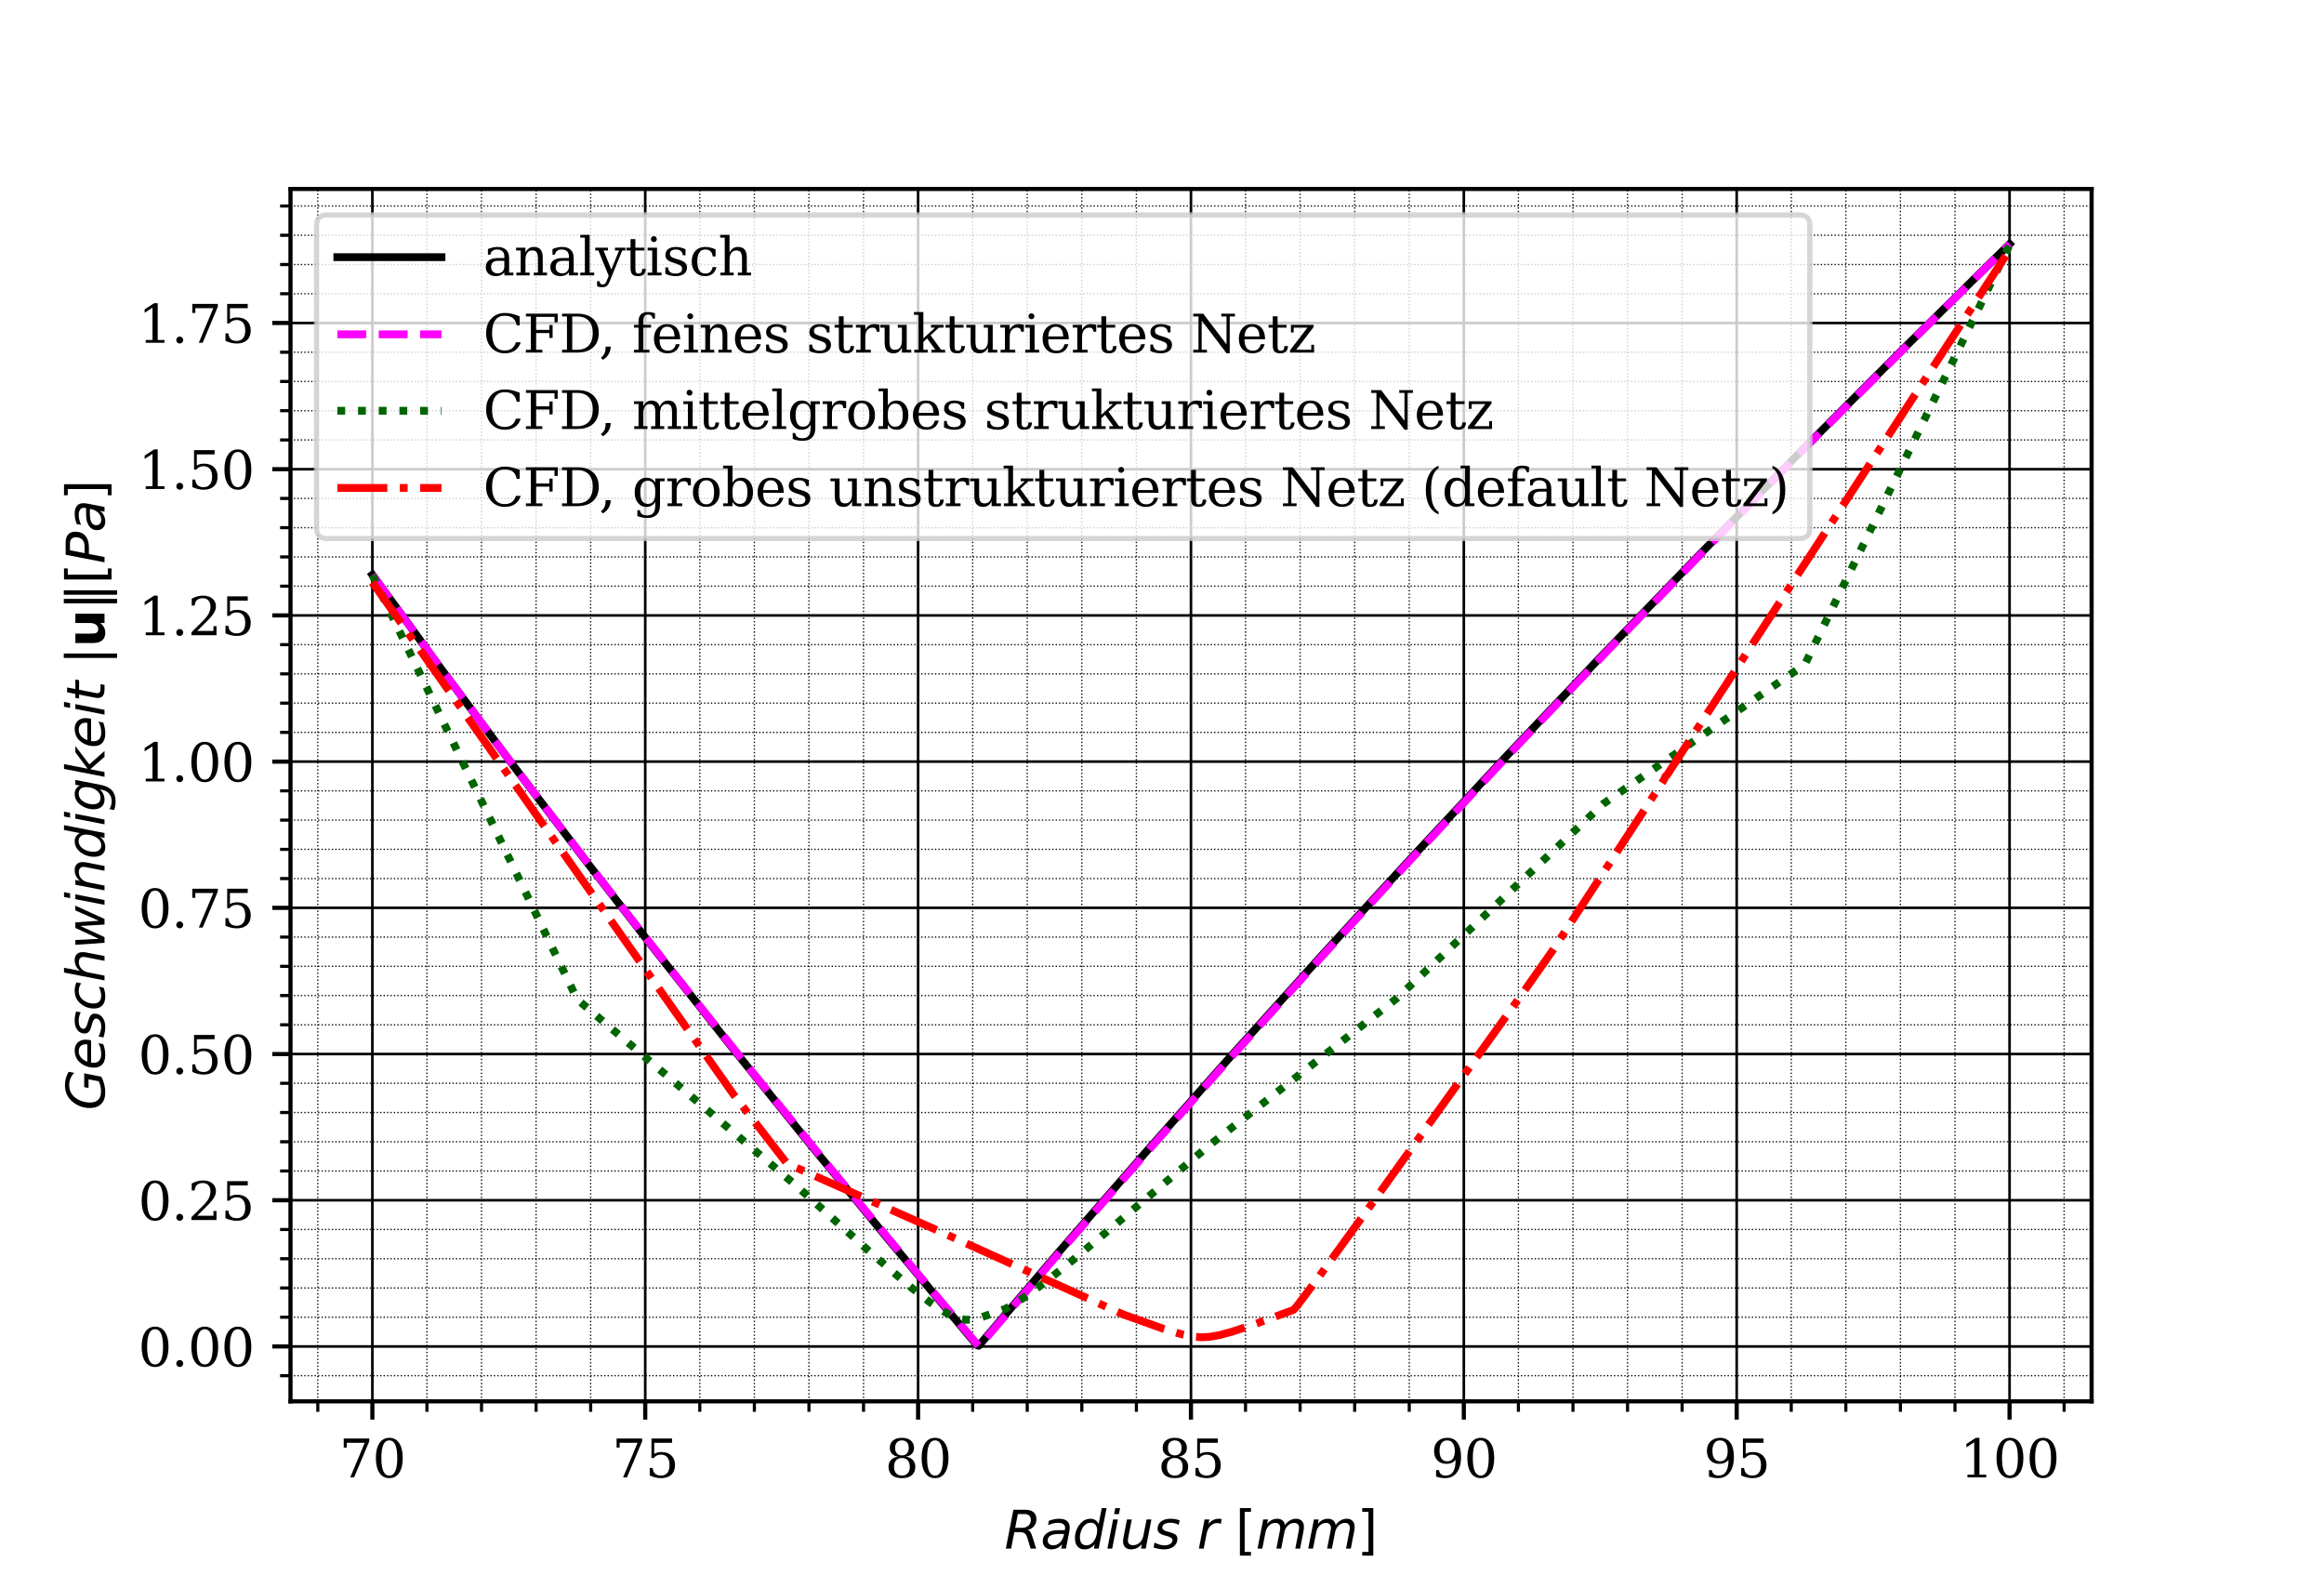 <?xml version="1.0" encoding="UTF-8"?> <svg xmlns:xlink="http://www.w3.org/1999/xlink" xmlns="http://www.w3.org/2000/svg" width="446.4pt" height="302.4pt" viewBox="0 0 446.4 302.4"><defs><style type="text/css">*{stroke-linejoin: round; stroke-linecap: butt}</style></defs><g id="figure_1"><g id="patch_1"><path d="M 0 302.4 L 446.4 302.4 L 446.4 0 L 0 0 z " style="fill: #ffffff"></path></g><g id="axes_1"><g id="patch_2"><path d="M 55.8 269.136 L 401.76 269.136 L 401.76 36.288 L 55.8 36.288 z " style="fill: #ffffff"></path></g><g id="matplotlib.axis_1"><g id="xtick_1"><g id="line2d_1"><path d="M 71.525 269.136 L 71.525 36.288 " clip-path="url(#pf9158908cf)" style="fill: none; stroke: #000000; stroke-width: 0.5; stroke-linecap: square"></path></g><g id="line2d_2"><defs><path id="m99c129f7ac" d="M 0 0 L 0 3.5 " style="stroke: #000000; stroke-width: 0.8"></path></defs><g><use xlink:href="#m99c129f7ac" x="71.525" y="269.136" style="stroke: #000000; stroke-width: 0.8"></use></g></g><g id="text_1"><g transform="translate(65.163 283.734) scale(0.1 -0.1)"><defs><path id="DejaVuSerif-37" d="M 3609 4347 L 1784 0 L 1319 0 L 3059 4153 L 903 4153 L 903 3578 L 538 3578 L 538 4666 L 3609 4666 L 3609 4347 z " transform="scale(0.016)"></path><path id="DejaVuSerif-30" d="M 2034 219 Q 2513 219 2750 744 Q 2988 1269 2988 2328 Q 2988 3391 2750 3916 Q 2513 4441 2034 4441 Q 1556 4441 1318 3916 Q 1081 3391 1081 2328 Q 1081 1269 1318 744 Q 1556 219 2034 219 z M 2034 -91 Q 1275 -91 848 546 Q 422 1184 422 2328 Q 422 3475 848 4112 Q 1275 4750 2034 4750 Q 2797 4750 3222 4112 Q 3647 3475 3647 2328 Q 3647 1184 3222 546 Q 2797 -91 2034 -91 z " transform="scale(0.016)"></path></defs><use xlink:href="#DejaVuSerif-37"></use><use xlink:href="#DejaVuSerif-30" x="63.623"></use></g></g></g><g id="xtick_2"><g id="line2d_3"><path d="M 123.938 269.136 L 123.938 36.288 " clip-path="url(#pf9158908cf)" style="fill: none; stroke: #000000; stroke-width: 0.5; stroke-linecap: square"></path></g><g id="line2d_4"><g><use xlink:href="#m99c129f7ac" x="123.938" y="269.136" style="stroke: #000000; stroke-width: 0.8"></use></g></g><g id="text_2"><g transform="translate(117.575 283.734) scale(0.1 -0.1)"><defs><path id="DejaVuSerif-35" d="M 3219 4666 L 3219 4153 L 1081 4153 L 1081 2816 Q 1244 2928 1461 2984 Q 1678 3041 1947 3041 Q 2703 3041 3140 2622 Q 3578 2203 3578 1478 Q 3578 738 3136 323 Q 2694 -91 1894 -91 Q 1572 -91 1234 -12 Q 897 66 544 225 L 544 1131 L 897 1131 Q 925 688 1179 453 Q 1434 219 1894 219 Q 2388 219 2653 544 Q 2919 869 2919 1478 Q 2919 2084 2655 2407 Q 2391 2731 1894 2731 Q 1613 2731 1398 2631 Q 1184 2531 1019 2322 L 750 2322 L 750 4666 L 3219 4666 z " transform="scale(0.016)"></path></defs><use xlink:href="#DejaVuSerif-37"></use><use xlink:href="#DejaVuSerif-35" x="63.623"></use></g></g></g><g id="xtick_3"><g id="line2d_5"><path d="M 176.35 269.136 L 176.35 36.288 " clip-path="url(#pf9158908cf)" style="fill: none; stroke: #000000; stroke-width: 0.5; stroke-linecap: square"></path></g><g id="line2d_6"><g><use xlink:href="#m99c129f7ac" x="176.35" y="269.136" style="stroke: #000000; stroke-width: 0.8"></use></g></g><g id="text_3"><g transform="translate(169.988 283.734) scale(0.1 -0.1)"><defs><path id="DejaVuSerif-38" d="M 2981 1275 Q 2981 1775 2732 2051 Q 2484 2328 2034 2328 Q 1584 2328 1336 2051 Q 1088 1775 1088 1275 Q 1088 772 1336 495 Q 1584 219 2034 219 Q 2484 219 2732 495 Q 2981 772 2981 1275 z M 2853 3541 Q 2853 3966 2637 4203 Q 2422 4441 2034 4441 Q 1650 4441 1433 4203 Q 1216 3966 1216 3541 Q 1216 3113 1433 2875 Q 1650 2638 2034 2638 Q 2422 2638 2637 2875 Q 2853 3113 2853 3541 z M 2516 2484 Q 3047 2413 3344 2092 Q 3641 1772 3641 1275 Q 3641 619 3225 264 Q 2809 -91 2034 -91 Q 1263 -91 845 264 Q 428 619 428 1275 Q 428 1772 725 2092 Q 1022 2413 1556 2484 Q 1084 2569 832 2842 Q 581 3116 581 3541 Q 581 4103 968 4426 Q 1356 4750 2034 4750 Q 2713 4750 3100 4426 Q 3488 4103 3488 3541 Q 3488 3116 3236 2842 Q 2984 2569 2516 2484 z " transform="scale(0.016)"></path></defs><use xlink:href="#DejaVuSerif-38"></use><use xlink:href="#DejaVuSerif-30" x="63.623"></use></g></g></g><g id="xtick_4"><g id="line2d_7"><path d="M 228.763 269.136 L 228.763 36.288 " clip-path="url(#pf9158908cf)" style="fill: none; stroke: #000000; stroke-width: 0.5; stroke-linecap: square"></path></g><g id="line2d_8"><g><use xlink:href="#m99c129f7ac" x="228.763" y="269.136" style="stroke: #000000; stroke-width: 0.8"></use></g></g><g id="text_4"><g transform="translate(222.4 283.734) scale(0.1 -0.1)"><use xlink:href="#DejaVuSerif-38"></use><use xlink:href="#DejaVuSerif-35" x="63.623"></use></g></g></g><g id="xtick_5"><g id="line2d_9"><path d="M 281.175 269.136 L 281.175 36.288 " clip-path="url(#pf9158908cf)" style="fill: none; stroke: #000000; stroke-width: 0.5; stroke-linecap: square"></path></g><g id="line2d_10"><g><use xlink:href="#m99c129f7ac" x="281.175" y="269.136" style="stroke: #000000; stroke-width: 0.8"></use></g></g><g id="text_5"><g transform="translate(274.813 283.734) scale(0.1 -0.1)"><defs><path id="DejaVuSerif-39" d="M 2994 2091 Q 2784 1856 2512 1740 Q 2241 1625 1900 1625 Q 1206 1625 804 2044 Q 403 2463 403 3188 Q 403 3897 839 4323 Q 1275 4750 2003 4750 Q 2794 4750 3217 4161 Q 3641 3572 3641 2478 Q 3641 1253 3137 581 Q 2634 -91 1722 -91 Q 1475 -91 1203 -44 Q 931 3 647 97 L 647 872 L 997 872 Q 1038 556 1241 387 Q 1444 219 1784 219 Q 2391 219 2687 676 Q 2984 1134 2994 2091 z M 1978 4441 Q 1534 4441 1298 4117 Q 1063 3794 1063 3188 Q 1063 2581 1298 2256 Q 1534 1931 1978 1931 Q 2422 1931 2658 2245 Q 2894 2559 2894 3150 Q 2894 3772 2656 4106 Q 2419 4441 1978 4441 z " transform="scale(0.016)"></path></defs><use xlink:href="#DejaVuSerif-39"></use><use xlink:href="#DejaVuSerif-30" x="63.623"></use></g></g></g><g id="xtick_6"><g id="line2d_11"><path d="M 333.588 269.136 L 333.588 36.288 " clip-path="url(#pf9158908cf)" style="fill: none; stroke: #000000; stroke-width: 0.5; stroke-linecap: square"></path></g><g id="line2d_12"><g><use xlink:href="#m99c129f7ac" x="333.588" y="269.136" style="stroke: #000000; stroke-width: 0.8"></use></g></g><g id="text_6"><g transform="translate(327.225 283.734) scale(0.1 -0.1)"><use xlink:href="#DejaVuSerif-39"></use><use xlink:href="#DejaVuSerif-35" x="63.623"></use></g></g></g><g id="xtick_7"><g id="line2d_13"><path d="M 386 269.136 L 386 36.288 " clip-path="url(#pf9158908cf)" style="fill: none; stroke: #000000; stroke-width: 0.5; stroke-linecap: square"></path></g><g id="line2d_14"><g><use xlink:href="#m99c129f7ac" x="386" y="269.136" style="stroke: #000000; stroke-width: 0.8"></use></g></g><g id="text_7"><g transform="translate(376.457 283.734) scale(0.1 -0.1)"><defs><path id="DejaVuSerif-31" d="M 909 0 L 909 331 L 1722 331 L 1722 4213 L 781 3603 L 781 4013 L 1919 4750 L 2350 4750 L 2350 331 L 3163 331 L 3163 0 L 909 0 z " transform="scale(0.016)"></path></defs><use xlink:href="#DejaVuSerif-31"></use><use xlink:href="#DejaVuSerif-30" x="63.623"></use><use xlink:href="#DejaVuSerif-30" x="127.246"></use></g></g></g><g id="xtick_8"><g id="line2d_15"><path d="M 61.043 269.136 L 61.043 36.288 " clip-path="url(#pf9158908cf)" style="fill: none; stroke-dasharray: 0.25,0.412; stroke-dashoffset: 0; stroke: #000000; stroke-width: 0.25"></path></g><g id="line2d_16"><defs><path id="mbfd4ffea39" d="M 0 0 L 0 2 " style="stroke: #000000; stroke-width: 0.6"></path></defs><g><use xlink:href="#mbfd4ffea39" x="61.043" y="269.136" style="stroke: #000000; stroke-width: 0.6"></use></g></g></g><g id="xtick_9"><g id="line2d_17"><path d="M 82.008 269.136 L 82.008 36.288 " clip-path="url(#pf9158908cf)" style="fill: none; stroke-dasharray: 0.25,0.412; stroke-dashoffset: 0; stroke: #000000; stroke-width: 0.25"></path></g><g id="line2d_18"><g><use xlink:href="#mbfd4ffea39" x="82.008" y="269.136" style="stroke: #000000; stroke-width: 0.6"></use></g></g></g><g id="xtick_10"><g id="line2d_19"><path d="M 92.49 269.136 L 92.49 36.288 " clip-path="url(#pf9158908cf)" style="fill: none; stroke-dasharray: 0.25,0.412; stroke-dashoffset: 0; stroke: #000000; stroke-width: 0.25"></path></g><g id="line2d_20"><g><use xlink:href="#mbfd4ffea39" x="92.49" y="269.136" style="stroke: #000000; stroke-width: 0.6"></use></g></g></g><g id="xtick_11"><g id="line2d_21"><path d="M 102.973 269.136 L 102.973 36.288 " clip-path="url(#pf9158908cf)" style="fill: none; stroke-dasharray: 0.25,0.412; stroke-dashoffset: 0; stroke: #000000; stroke-width: 0.25"></path></g><g id="line2d_22"><g><use xlink:href="#mbfd4ffea39" x="102.973" y="269.136" style="stroke: #000000; stroke-width: 0.6"></use></g></g></g><g id="xtick_12"><g id="line2d_23"><path d="M 113.455 269.136 L 113.455 36.288 " clip-path="url(#pf9158908cf)" style="fill: none; stroke-dasharray: 0.25,0.412; stroke-dashoffset: 0; stroke: #000000; stroke-width: 0.25"></path></g><g id="line2d_24"><g><use xlink:href="#mbfd4ffea39" x="113.455" y="269.136" style="stroke: #000000; stroke-width: 0.6"></use></g></g></g><g id="xtick_13"><g id="line2d_25"><path d="M 134.42 269.136 L 134.42 36.288 " clip-path="url(#pf9158908cf)" style="fill: none; stroke-dasharray: 0.25,0.412; stroke-dashoffset: 0; stroke: #000000; stroke-width: 0.25"></path></g><g id="line2d_26"><g><use xlink:href="#mbfd4ffea39" x="134.42" y="269.136" style="stroke: #000000; stroke-width: 0.6"></use></g></g></g><g id="xtick_14"><g id="line2d_27"><path d="M 144.903 269.136 L 144.903 36.288 " clip-path="url(#pf9158908cf)" style="fill: none; stroke-dasharray: 0.25,0.412; stroke-dashoffset: 0; stroke: #000000; stroke-width: 0.25"></path></g><g id="line2d_28"><g><use xlink:href="#mbfd4ffea39" x="144.903" y="269.136" style="stroke: #000000; stroke-width: 0.6"></use></g></g></g><g id="xtick_15"><g id="line2d_29"><path d="M 155.385 269.136 L 155.385 36.288 " clip-path="url(#pf9158908cf)" style="fill: none; stroke-dasharray: 0.25,0.412; stroke-dashoffset: 0; stroke: #000000; stroke-width: 0.25"></path></g><g id="line2d_30"><g><use xlink:href="#mbfd4ffea39" x="155.385" y="269.136" style="stroke: #000000; stroke-width: 0.6"></use></g></g></g><g id="xtick_16"><g id="line2d_31"><path d="M 165.868 269.136 L 165.868 36.288 " clip-path="url(#pf9158908cf)" style="fill: none; stroke-dasharray: 0.25,0.412; stroke-dashoffset: 0; stroke: #000000; stroke-width: 0.25"></path></g><g id="line2d_32"><g><use xlink:href="#mbfd4ffea39" x="165.868" y="269.136" style="stroke: #000000; stroke-width: 0.6"></use></g></g></g><g id="xtick_17"><g id="line2d_33"><path d="M 186.833 269.136 L 186.833 36.288 " clip-path="url(#pf9158908cf)" style="fill: none; stroke-dasharray: 0.25,0.412; stroke-dashoffset: 0; stroke: #000000; stroke-width: 0.25"></path></g><g id="line2d_34"><g><use xlink:href="#mbfd4ffea39" x="186.833" y="269.136" style="stroke: #000000; stroke-width: 0.6"></use></g></g></g><g id="xtick_18"><g id="line2d_35"><path d="M 197.315 269.136 L 197.315 36.288 " clip-path="url(#pf9158908cf)" style="fill: none; stroke-dasharray: 0.25,0.412; stroke-dashoffset: 0; stroke: #000000; stroke-width: 0.25"></path></g><g id="line2d_36"><g><use xlink:href="#mbfd4ffea39" x="197.315" y="269.136" style="stroke: #000000; stroke-width: 0.6"></use></g></g></g><g id="xtick_19"><g id="line2d_37"><path d="M 207.798 269.136 L 207.798 36.288 " clip-path="url(#pf9158908cf)" style="fill: none; stroke-dasharray: 0.25,0.412; stroke-dashoffset: 0; stroke: #000000; stroke-width: 0.25"></path></g><g id="line2d_38"><g><use xlink:href="#mbfd4ffea39" x="207.798" y="269.136" style="stroke: #000000; stroke-width: 0.6"></use></g></g></g><g id="xtick_20"><g id="line2d_39"><path d="M 218.28 269.136 L 218.28 36.288 " clip-path="url(#pf9158908cf)" style="fill: none; stroke-dasharray: 0.25,0.412; stroke-dashoffset: 0; stroke: #000000; stroke-width: 0.25"></path></g><g id="line2d_40"><g><use xlink:href="#mbfd4ffea39" x="218.28" y="269.136" style="stroke: #000000; stroke-width: 0.6"></use></g></g></g><g id="xtick_21"><g id="line2d_41"><path d="M 239.245 269.136 L 239.245 36.288 " clip-path="url(#pf9158908cf)" style="fill: none; stroke-dasharray: 0.25,0.412; stroke-dashoffset: 0; stroke: #000000; stroke-width: 0.25"></path></g><g id="line2d_42"><g><use xlink:href="#mbfd4ffea39" x="239.245" y="269.136" style="stroke: #000000; stroke-width: 0.6"></use></g></g></g><g id="xtick_22"><g id="line2d_43"><path d="M 249.728 269.136 L 249.728 36.288 " clip-path="url(#pf9158908cf)" style="fill: none; stroke-dasharray: 0.25,0.412; stroke-dashoffset: 0; stroke: #000000; stroke-width: 0.25"></path></g><g id="line2d_44"><g><use xlink:href="#mbfd4ffea39" x="249.728" y="269.136" style="stroke: #000000; stroke-width: 0.6"></use></g></g></g><g id="xtick_23"><g id="line2d_45"><path d="M 260.21 269.136 L 260.21 36.288 " clip-path="url(#pf9158908cf)" style="fill: none; stroke-dasharray: 0.25,0.412; stroke-dashoffset: 0; stroke: #000000; stroke-width: 0.25"></path></g><g id="line2d_46"><g><use xlink:href="#mbfd4ffea39" x="260.21" y="269.136" style="stroke: #000000; stroke-width: 0.6"></use></g></g></g><g id="xtick_24"><g id="line2d_47"><path d="M 270.693 269.136 L 270.693 36.288 " clip-path="url(#pf9158908cf)" style="fill: none; stroke-dasharray: 0.25,0.412; stroke-dashoffset: 0; stroke: #000000; stroke-width: 0.25"></path></g><g id="line2d_48"><g><use xlink:href="#mbfd4ffea39" x="270.693" y="269.136" style="stroke: #000000; stroke-width: 0.6"></use></g></g></g><g id="xtick_25"><g id="line2d_49"><path d="M 291.658 269.136 L 291.658 36.288 " clip-path="url(#pf9158908cf)" style="fill: none; stroke-dasharray: 0.25,0.412; stroke-dashoffset: 0; stroke: #000000; stroke-width: 0.25"></path></g><g id="line2d_50"><g><use xlink:href="#mbfd4ffea39" x="291.658" y="269.136" style="stroke: #000000; stroke-width: 0.6"></use></g></g></g><g id="xtick_26"><g id="line2d_51"><path d="M 302.14 269.136 L 302.14 36.288 " clip-path="url(#pf9158908cf)" style="fill: none; stroke-dasharray: 0.25,0.412; stroke-dashoffset: 0; stroke: #000000; stroke-width: 0.25"></path></g><g id="line2d_52"><g><use xlink:href="#mbfd4ffea39" x="302.14" y="269.136" style="stroke: #000000; stroke-width: 0.6"></use></g></g></g><g id="xtick_27"><g id="line2d_53"><path d="M 312.623 269.136 L 312.623 36.288 " clip-path="url(#pf9158908cf)" style="fill: none; stroke-dasharray: 0.25,0.412; stroke-dashoffset: 0; stroke: #000000; stroke-width: 0.25"></path></g><g id="line2d_54"><g><use xlink:href="#mbfd4ffea39" x="312.623" y="269.136" style="stroke: #000000; stroke-width: 0.6"></use></g></g></g><g id="xtick_28"><g id="line2d_55"><path d="M 323.105 269.136 L 323.105 36.288 " clip-path="url(#pf9158908cf)" style="fill: none; stroke-dasharray: 0.25,0.412; stroke-dashoffset: 0; stroke: #000000; stroke-width: 0.25"></path></g><g id="line2d_56"><g><use xlink:href="#mbfd4ffea39" x="323.105" y="269.136" style="stroke: #000000; stroke-width: 0.6"></use></g></g></g><g id="xtick_29"><g id="line2d_57"><path d="M 344.07 269.136 L 344.07 36.288 " clip-path="url(#pf9158908cf)" style="fill: none; stroke-dasharray: 0.25,0.412; stroke-dashoffset: 0; stroke: #000000; stroke-width: 0.25"></path></g><g id="line2d_58"><g><use xlink:href="#mbfd4ffea39" x="344.07" y="269.136" style="stroke: #000000; stroke-width: 0.6"></use></g></g></g><g id="xtick_30"><g id="line2d_59"><path d="M 354.553 269.136 L 354.553 36.288 " clip-path="url(#pf9158908cf)" style="fill: none; stroke-dasharray: 0.25,0.412; stroke-dashoffset: 0; stroke: #000000; stroke-width: 0.25"></path></g><g id="line2d_60"><g><use xlink:href="#mbfd4ffea39" x="354.553" y="269.136" style="stroke: #000000; stroke-width: 0.6"></use></g></g></g><g id="xtick_31"><g id="line2d_61"><path d="M 365.035 269.136 L 365.035 36.288 " clip-path="url(#pf9158908cf)" style="fill: none; stroke-dasharray: 0.25,0.412; stroke-dashoffset: 0; stroke: #000000; stroke-width: 0.25"></path></g><g id="line2d_62"><g><use xlink:href="#mbfd4ffea39" x="365.035" y="269.136" style="stroke: #000000; stroke-width: 0.6"></use></g></g></g><g id="xtick_32"><g id="line2d_63"><path d="M 375.518 269.136 L 375.518 36.288 " clip-path="url(#pf9158908cf)" style="fill: none; stroke-dasharray: 0.25,0.412; stroke-dashoffset: 0; stroke: #000000; stroke-width: 0.25"></path></g><g id="line2d_64"><g><use xlink:href="#mbfd4ffea39" x="375.518" y="269.136" style="stroke: #000000; stroke-width: 0.6"></use></g></g></g><g id="xtick_33"><g id="line2d_65"><path d="M 396.483 269.136 L 396.483 36.288 " clip-path="url(#pf9158908cf)" style="fill: none; stroke-dasharray: 0.25,0.412; stroke-dashoffset: 0; stroke: #000000; stroke-width: 0.25"></path></g><g id="line2d_66"><g><use xlink:href="#mbfd4ffea39" x="396.483" y="269.136" style="stroke: #000000; stroke-width: 0.6"></use></g></g></g><g id="text_8"><g transform="translate(192.93 297.413) scale(0.1 -0.1)"><defs><path id="DejaVuSans-Oblique-52" d="M 1613 4147 L 1294 2491 L 2106 2491 Q 2584 2491 2879 2755 Q 3175 3019 3175 3444 Q 3175 3784 2976 3965 Q 2778 4147 2406 4147 L 1613 4147 z M 2772 2241 Q 2972 2194 3105 2009 Q 3238 1825 3413 1275 L 3809 0 L 3144 0 L 2778 1197 Q 2638 1659 2453 1815 Q 2269 1972 1888 1972 L 1191 1972 L 806 0 L 172 0 L 1081 4666 L 2503 4666 Q 3150 4666 3495 4373 Q 3841 4081 3841 3531 Q 3841 3044 3547 2687 Q 3253 2331 2772 2241 z " transform="scale(0.016)"></path><path id="DejaVuSans-Oblique-61" d="M 3438 1997 L 3047 0 L 2472 0 L 2578 531 Q 2325 219 2001 64 Q 1678 -91 1281 -91 Q 834 -91 548 182 Q 263 456 263 884 Q 263 1497 752 1853 Q 1241 2209 2100 2209 L 2900 2209 L 2931 2363 Q 2938 2388 2941 2417 Q 2944 2447 2944 2509 Q 2944 2788 2717 2942 Q 2491 3097 2081 3097 Q 1800 3097 1504 3025 Q 1209 2953 897 2809 L 997 3341 Q 1322 3463 1633 3523 Q 1944 3584 2234 3584 Q 2853 3584 3176 3315 Q 3500 3047 3500 2534 Q 3500 2431 3484 2292 Q 3469 2153 3438 1997 z M 2816 1759 L 2241 1759 Q 1534 1759 1195 1570 Q 856 1381 856 984 Q 856 709 1029 553 Q 1203 397 1509 397 Q 1978 397 2328 733 Q 2678 1069 2791 1631 L 2816 1759 z " transform="scale(0.016)"></path><path id="DejaVuSans-Oblique-64" d="M 2675 525 Q 2444 222 2128 65 Q 1813 -91 1428 -91 Q 903 -91 598 267 Q 294 625 294 1247 Q 294 1766 478 2236 Q 663 2706 1013 3078 Q 1244 3325 1534 3454 Q 1825 3584 2144 3584 Q 2481 3584 2739 3421 Q 2997 3259 3138 2956 L 3513 4863 L 4091 4863 L 3144 0 L 2566 0 L 2675 525 z M 891 1350 Q 891 897 1095 644 Q 1300 391 1663 391 Q 1931 391 2161 520 Q 2391 650 2566 903 Q 2750 1166 2856 1509 Q 2963 1853 2963 2188 Q 2963 2622 2758 2865 Q 2553 3109 2194 3109 Q 1922 3109 1687 2981 Q 1453 2853 1288 2613 Q 1106 2353 998 2009 Q 891 1666 891 1350 z " transform="scale(0.016)"></path><path id="DejaVuSans-Oblique-69" d="M 1172 4863 L 1747 4863 L 1606 4134 L 1031 4134 L 1172 4863 z M 909 3500 L 1484 3500 L 800 0 L 225 0 L 909 3500 z " transform="scale(0.016)"></path><path id="DejaVuSans-Oblique-75" d="M 428 1388 L 838 3500 L 1416 3500 L 1006 1409 Q 975 1256 961 1147 Q 947 1038 947 966 Q 947 700 1109 554 Q 1272 409 1569 409 Q 2031 409 2368 721 Q 2706 1034 2809 1563 L 3194 3500 L 3769 3500 L 3091 0 L 2516 0 L 2631 550 Q 2388 244 2052 76 Q 1716 -91 1338 -91 Q 878 -91 622 161 Q 366 413 366 863 Q 366 956 381 1097 Q 397 1238 428 1388 z " transform="scale(0.016)"></path><path id="DejaVuSans-Oblique-73" d="M 3200 3397 L 3091 2853 Q 2863 2978 2609 3040 Q 2356 3103 2088 3103 Q 1634 3103 1373 2948 Q 1113 2794 1113 2528 Q 1113 2219 1719 2053 Q 1766 2041 1788 2034 L 1972 1978 Q 2547 1819 2739 1644 Q 2931 1469 2931 1166 Q 2931 609 2489 259 Q 2047 -91 1331 -91 Q 1053 -91 747 -37 Q 441 16 72 128 L 184 722 Q 500 559 806 475 Q 1113 391 1394 391 Q 1816 391 2080 572 Q 2344 753 2344 1031 Q 2344 1331 1650 1516 L 1591 1531 L 1394 1581 Q 956 1697 753 1886 Q 550 2075 550 2369 Q 550 2928 970 3256 Q 1391 3584 2113 3584 Q 2397 3584 2667 3537 Q 2938 3491 3200 3397 z " transform="scale(0.016)"></path><path id="DejaVuSans-Oblique-72" d="M 2853 2969 Q 2766 3016 2653 3041 Q 2541 3066 2413 3066 Q 1953 3066 1609 2717 Q 1266 2369 1153 1784 L 800 0 L 225 0 L 909 3500 L 1484 3500 L 1375 2956 Q 1603 3259 1920 3421 Q 2238 3584 2597 3584 Q 2691 3584 2781 3573 Q 2872 3563 2963 3538 L 2853 2969 z " transform="scale(0.016)"></path><path id="DejaVuSans-5b" d="M 550 4863 L 1875 4863 L 1875 4416 L 1125 4416 L 1125 -397 L 1875 -397 L 1875 -844 L 550 -844 L 550 4863 z " transform="scale(0.016)"></path><path id="DejaVuSans-Oblique-6d" d="M 5747 2113 L 5338 0 L 4763 0 L 5166 2094 Q 5191 2228 5203 2325 Q 5216 2422 5216 2491 Q 5216 2772 5059 2928 Q 4903 3084 4622 3084 Q 4203 3084 3875 2770 Q 3547 2456 3450 1953 L 3066 0 L 2491 0 L 2900 2094 Q 2925 2209 2937 2307 Q 2950 2406 2950 2484 Q 2950 2769 2794 2926 Q 2638 3084 2363 3084 Q 1938 3084 1609 2770 Q 1281 2456 1184 1953 L 800 0 L 225 0 L 909 3500 L 1484 3500 L 1375 2956 Q 1609 3263 1923 3423 Q 2238 3584 2597 3584 Q 2978 3584 3223 3384 Q 3469 3184 3519 2828 Q 3781 3197 4126 3390 Q 4472 3584 4856 3584 Q 5306 3584 5551 3325 Q 5797 3066 5797 2591 Q 5797 2488 5784 2364 Q 5772 2241 5747 2113 z " transform="scale(0.016)"></path><path id="DejaVuSans-5d" d="M 1947 4863 L 1947 -844 L 622 -844 L 622 -397 L 1369 -397 L 1369 4416 L 622 4416 L 622 4863 L 1947 4863 z " transform="scale(0.016)"></path></defs><use xlink:href="#DejaVuSans-Oblique-52" transform="translate(0 0.016)"></use><use xlink:href="#DejaVuSans-Oblique-61" transform="translate(69.482 0.016)"></use><use xlink:href="#DejaVuSans-Oblique-64" transform="translate(130.762 0.016)"></use><use xlink:href="#DejaVuSans-Oblique-69" transform="translate(194.238 0.016)"></use><use xlink:href="#DejaVuSans-Oblique-75" transform="translate(222.021 0.016)"></use><use xlink:href="#DejaVuSans-Oblique-73" transform="translate(285.4 0.016)"></use><use xlink:href="#DejaVuSans-Oblique-72" transform="translate(369.97 0.016)"></use><use xlink:href="#DejaVuSans-5b" transform="translate(443.554 0.016)"></use><use xlink:href="#DejaVuSans-Oblique-6d" transform="translate(482.568 0.016)"></use><use xlink:href="#DejaVuSans-Oblique-6d" transform="translate(579.98 0.016)"></use><use xlink:href="#DejaVuSans-5d" transform="translate(677.392 0.016)"></use></g></g></g><g id="matplotlib.axis_2"><g id="ytick_1"><g id="line2d_67"><path d="M 55.8 258.589 L 401.76 258.589 " clip-path="url(#pf9158908cf)" style="fill: none; stroke: #000000; stroke-width: 0.5; stroke-linecap: square"></path></g><g id="line2d_68"><defs><path id="m164b8def13" d="M 0 0 L -3.5 0 " style="stroke: #000000; stroke-width: 0.8"></path></defs><g><use xlink:href="#m164b8def13" x="55.8" y="258.589" style="stroke: #000000; stroke-width: 0.8"></use></g></g><g id="text_9"><g transform="translate(26.534 262.388) scale(0.1 -0.1)"><defs><path id="DejaVuSerif-2e" d="M 603 325 Q 603 500 722 622 Q 841 744 1019 744 Q 1191 744 1312 622 Q 1434 500 1434 325 Q 1434 153 1312 31 Q 1191 -91 1019 -91 Q 841 -91 722 29 Q 603 150 603 325 z " transform="scale(0.016)"></path></defs><use xlink:href="#DejaVuSerif-30"></use><use xlink:href="#DejaVuSerif-2e" x="63.623"></use><use xlink:href="#DejaVuSerif-30" x="95.41"></use><use xlink:href="#DejaVuSerif-30" x="159.033"></use></g></g></g><g id="ytick_2"><g id="line2d_69"><path d="M 55.8 230.509 L 401.76 230.509 " clip-path="url(#pf9158908cf)" style="fill: none; stroke: #000000; stroke-width: 0.5; stroke-linecap: square"></path></g><g id="line2d_70"><g><use xlink:href="#m164b8def13" x="55.8" y="230.509" style="stroke: #000000; stroke-width: 0.8"></use></g></g><g id="text_10"><g transform="translate(26.534 234.308) scale(0.1 -0.1)"><defs><path id="DejaVuSerif-32" d="M 819 3553 L 469 3553 L 469 4384 Q 803 4563 1142 4656 Q 1481 4750 1806 4750 Q 2534 4750 2956 4397 Q 3378 4044 3378 3438 Q 3378 2753 2422 1800 Q 2347 1728 2309 1691 L 1131 513 L 3078 513 L 3078 1088 L 3444 1088 L 3444 0 L 434 0 L 434 341 L 1850 1753 Q 2319 2222 2519 2614 Q 2719 3006 2719 3438 Q 2719 3909 2473 4175 Q 2228 4441 1797 4441 Q 1350 4441 1106 4219 Q 863 3997 819 3553 z " transform="scale(0.016)"></path></defs><use xlink:href="#DejaVuSerif-30"></use><use xlink:href="#DejaVuSerif-2e" x="63.623"></use><use xlink:href="#DejaVuSerif-32" x="95.41"></use><use xlink:href="#DejaVuSerif-35" x="159.033"></use></g></g></g><g id="ytick_3"><g id="line2d_71"><path d="M 55.8 202.429 L 401.76 202.429 " clip-path="url(#pf9158908cf)" style="fill: none; stroke: #000000; stroke-width: 0.5; stroke-linecap: square"></path></g><g id="line2d_72"><g><use xlink:href="#m164b8def13" x="55.8" y="202.429" style="stroke: #000000; stroke-width: 0.8"></use></g></g><g id="text_11"><g transform="translate(26.534 206.229) scale(0.1 -0.1)"><use xlink:href="#DejaVuSerif-30"></use><use xlink:href="#DejaVuSerif-2e" x="63.623"></use><use xlink:href="#DejaVuSerif-35" x="95.41"></use><use xlink:href="#DejaVuSerif-30" x="159.033"></use></g></g></g><g id="ytick_4"><g id="line2d_73"><path d="M 55.8 174.35 L 401.76 174.35 " clip-path="url(#pf9158908cf)" style="fill: none; stroke: #000000; stroke-width: 0.5; stroke-linecap: square"></path></g><g id="line2d_74"><g><use xlink:href="#m164b8def13" x="55.8" y="174.35" style="stroke: #000000; stroke-width: 0.8"></use></g></g><g id="text_12"><g transform="translate(26.534 178.149) scale(0.1 -0.1)"><use xlink:href="#DejaVuSerif-30"></use><use xlink:href="#DejaVuSerif-2e" x="63.623"></use><use xlink:href="#DejaVuSerif-37" x="95.41"></use><use xlink:href="#DejaVuSerif-35" x="159.033"></use></g></g></g><g id="ytick_5"><g id="line2d_75"><path d="M 55.8 146.27 L 401.76 146.27 " clip-path="url(#pf9158908cf)" style="fill: none; stroke: #000000; stroke-width: 0.5; stroke-linecap: square"></path></g><g id="line2d_76"><g><use xlink:href="#m164b8def13" x="55.8" y="146.27" style="stroke: #000000; stroke-width: 0.8"></use></g></g><g id="text_13"><g transform="translate(26.534 150.069) scale(0.1 -0.1)"><use xlink:href="#DejaVuSerif-31"></use><use xlink:href="#DejaVuSerif-2e" x="63.623"></use><use xlink:href="#DejaVuSerif-30" x="95.41"></use><use xlink:href="#DejaVuSerif-30" x="159.033"></use></g></g></g><g id="ytick_6"><g id="line2d_77"><path d="M 55.8 118.19 L 401.76 118.19 " clip-path="url(#pf9158908cf)" style="fill: none; stroke: #000000; stroke-width: 0.5; stroke-linecap: square"></path></g><g id="line2d_78"><g><use xlink:href="#m164b8def13" x="55.8" y="118.19" style="stroke: #000000; stroke-width: 0.8"></use></g></g><g id="text_14"><g transform="translate(26.534 121.989) scale(0.1 -0.1)"><use xlink:href="#DejaVuSerif-31"></use><use xlink:href="#DejaVuSerif-2e" x="63.623"></use><use xlink:href="#DejaVuSerif-32" x="95.41"></use><use xlink:href="#DejaVuSerif-35" x="159.033"></use></g></g></g><g id="ytick_7"><g id="line2d_79"><path d="M 55.8 90.11 L 401.76 90.11 " clip-path="url(#pf9158908cf)" style="fill: none; stroke: #000000; stroke-width: 0.5; stroke-linecap: square"></path></g><g id="line2d_80"><g><use xlink:href="#m164b8def13" x="55.8" y="90.11" style="stroke: #000000; stroke-width: 0.8"></use></g></g><g id="text_15"><g transform="translate(26.534 93.909) scale(0.1 -0.1)"><use xlink:href="#DejaVuSerif-31"></use><use xlink:href="#DejaVuSerif-2e" x="63.623"></use><use xlink:href="#DejaVuSerif-35" x="95.41"></use><use xlink:href="#DejaVuSerif-30" x="159.033"></use></g></g></g><g id="ytick_8"><g id="line2d_81"><path d="M 55.8 62.03 L 401.76 62.03 " clip-path="url(#pf9158908cf)" style="fill: none; stroke: #000000; stroke-width: 0.5; stroke-linecap: square"></path></g><g id="line2d_82"><g><use xlink:href="#m164b8def13" x="55.8" y="62.03" style="stroke: #000000; stroke-width: 0.8"></use></g></g><g id="text_16"><g transform="translate(26.534 65.829) scale(0.1 -0.1)"><use xlink:href="#DejaVuSerif-31"></use><use xlink:href="#DejaVuSerif-2e" x="63.623"></use><use xlink:href="#DejaVuSerif-37" x="95.41"></use><use xlink:href="#DejaVuSerif-35" x="159.033"></use></g></g></g><g id="ytick_9"><g id="line2d_83"><path d="M 55.8 264.205 L 401.76 264.205 " clip-path="url(#pf9158908cf)" style="fill: none; stroke-dasharray: 0.25,0.412; stroke-dashoffset: 0; stroke: #000000; stroke-width: 0.25"></path></g><g id="line2d_84"><defs><path id="mc3fd35fbfa" d="M 0 0 L -2 0 " style="stroke: #000000; stroke-width: 0.6"></path></defs><g><use xlink:href="#mc3fd35fbfa" x="55.8" y="264.205" style="stroke: #000000; stroke-width: 0.6"></use></g></g></g><g id="ytick_10"><g id="line2d_85"><path d="M 55.8 252.973 L 401.76 252.973 " clip-path="url(#pf9158908cf)" style="fill: none; stroke-dasharray: 0.25,0.412; stroke-dashoffset: 0; stroke: #000000; stroke-width: 0.25"></path></g><g id="line2d_86"><g><use xlink:href="#mc3fd35fbfa" x="55.8" y="252.973" style="stroke: #000000; stroke-width: 0.6"></use></g></g></g><g id="ytick_11"><g id="line2d_87"><path d="M 55.8 247.357 L 401.76 247.357 " clip-path="url(#pf9158908cf)" style="fill: none; stroke-dasharray: 0.25,0.412; stroke-dashoffset: 0; stroke: #000000; stroke-width: 0.25"></path></g><g id="line2d_88"><g><use xlink:href="#mc3fd35fbfa" x="55.8" y="247.357" style="stroke: #000000; stroke-width: 0.6"></use></g></g></g><g id="ytick_12"><g id="line2d_89"><path d="M 55.8 241.741 L 401.76 241.741 " clip-path="url(#pf9158908cf)" style="fill: none; stroke-dasharray: 0.25,0.412; stroke-dashoffset: 0; stroke: #000000; stroke-width: 0.25"></path></g><g id="line2d_90"><g><use xlink:href="#mc3fd35fbfa" x="55.8" y="241.741" style="stroke: #000000; stroke-width: 0.6"></use></g></g></g><g id="ytick_13"><g id="line2d_91"><path d="M 55.8 236.125 L 401.76 236.125 " clip-path="url(#pf9158908cf)" style="fill: none; stroke-dasharray: 0.25,0.412; stroke-dashoffset: 0; stroke: #000000; stroke-width: 0.25"></path></g><g id="line2d_92"><g><use xlink:href="#mc3fd35fbfa" x="55.8" y="236.125" style="stroke: #000000; stroke-width: 0.6"></use></g></g></g><g id="ytick_14"><g id="line2d_93"><path d="M 55.8 224.893 L 401.76 224.893 " clip-path="url(#pf9158908cf)" style="fill: none; stroke-dasharray: 0.25,0.412; stroke-dashoffset: 0; stroke: #000000; stroke-width: 0.25"></path></g><g id="line2d_94"><g><use xlink:href="#mc3fd35fbfa" x="55.8" y="224.893" style="stroke: #000000; stroke-width: 0.6"></use></g></g></g><g id="ytick_15"><g id="line2d_95"><path d="M 55.8 219.277 L 401.76 219.277 " clip-path="url(#pf9158908cf)" style="fill: none; stroke-dasharray: 0.25,0.412; stroke-dashoffset: 0; stroke: #000000; stroke-width: 0.25"></path></g><g id="line2d_96"><g><use xlink:href="#mc3fd35fbfa" x="55.8" y="219.277" style="stroke: #000000; stroke-width: 0.6"></use></g></g></g><g id="ytick_16"><g id="line2d_97"><path d="M 55.8 213.661 L 401.76 213.661 " clip-path="url(#pf9158908cf)" style="fill: none; stroke-dasharray: 0.25,0.412; stroke-dashoffset: 0; stroke: #000000; stroke-width: 0.25"></path></g><g id="line2d_98"><g><use xlink:href="#mc3fd35fbfa" x="55.8" y="213.661" style="stroke: #000000; stroke-width: 0.6"></use></g></g></g><g id="ytick_17"><g id="line2d_99"><path d="M 55.8 208.045 L 401.76 208.045 " clip-path="url(#pf9158908cf)" style="fill: none; stroke-dasharray: 0.25,0.412; stroke-dashoffset: 0; stroke: #000000; stroke-width: 0.25"></path></g><g id="line2d_100"><g><use xlink:href="#mc3fd35fbfa" x="55.8" y="208.045" style="stroke: #000000; stroke-width: 0.6"></use></g></g></g><g id="ytick_18"><g id="line2d_101"><path d="M 55.8 196.813 L 401.76 196.813 " clip-path="url(#pf9158908cf)" style="fill: none; stroke-dasharray: 0.25,0.412; stroke-dashoffset: 0; stroke: #000000; stroke-width: 0.25"></path></g><g id="line2d_102"><g><use xlink:href="#mc3fd35fbfa" x="55.8" y="196.813" style="stroke: #000000; stroke-width: 0.6"></use></g></g></g><g id="ytick_19"><g id="line2d_103"><path d="M 55.8 191.197 L 401.76 191.197 " clip-path="url(#pf9158908cf)" style="fill: none; stroke-dasharray: 0.25,0.412; stroke-dashoffset: 0; stroke: #000000; stroke-width: 0.25"></path></g><g id="line2d_104"><g><use xlink:href="#mc3fd35fbfa" x="55.8" y="191.197" style="stroke: #000000; stroke-width: 0.6"></use></g></g></g><g id="ytick_20"><g id="line2d_105"><path d="M 55.8 185.581 L 401.76 185.581 " clip-path="url(#pf9158908cf)" style="fill: none; stroke-dasharray: 0.25,0.412; stroke-dashoffset: 0; stroke: #000000; stroke-width: 0.25"></path></g><g id="line2d_106"><g><use xlink:href="#mc3fd35fbfa" x="55.8" y="185.581" style="stroke: #000000; stroke-width: 0.6"></use></g></g></g><g id="ytick_21"><g id="line2d_107"><path d="M 55.8 179.966 L 401.76 179.966 " clip-path="url(#pf9158908cf)" style="fill: none; stroke-dasharray: 0.25,0.412; stroke-dashoffset: 0; stroke: #000000; stroke-width: 0.25"></path></g><g id="line2d_108"><g><use xlink:href="#mc3fd35fbfa" x="55.8" y="179.966" style="stroke: #000000; stroke-width: 0.6"></use></g></g></g><g id="ytick_22"><g id="line2d_109"><path d="M 55.8 168.734 L 401.76 168.734 " clip-path="url(#pf9158908cf)" style="fill: none; stroke-dasharray: 0.25,0.412; stroke-dashoffset: 0; stroke: #000000; stroke-width: 0.25"></path></g><g id="line2d_110"><g><use xlink:href="#mc3fd35fbfa" x="55.8" y="168.734" style="stroke: #000000; stroke-width: 0.6"></use></g></g></g><g id="ytick_23"><g id="line2d_111"><path d="M 55.8 163.118 L 401.76 163.118 " clip-path="url(#pf9158908cf)" style="fill: none; stroke-dasharray: 0.25,0.412; stroke-dashoffset: 0; stroke: #000000; stroke-width: 0.25"></path></g><g id="line2d_112"><g><use xlink:href="#mc3fd35fbfa" x="55.8" y="163.118" style="stroke: #000000; stroke-width: 0.6"></use></g></g></g><g id="ytick_24"><g id="line2d_113"><path d="M 55.8 157.502 L 401.76 157.502 " clip-path="url(#pf9158908cf)" style="fill: none; stroke-dasharray: 0.25,0.412; stroke-dashoffset: 0; stroke: #000000; stroke-width: 0.25"></path></g><g id="line2d_114"><g><use xlink:href="#mc3fd35fbfa" x="55.8" y="157.502" style="stroke: #000000; stroke-width: 0.6"></use></g></g></g><g id="ytick_25"><g id="line2d_115"><path d="M 55.8 151.886 L 401.76 151.886 " clip-path="url(#pf9158908cf)" style="fill: none; stroke-dasharray: 0.25,0.412; stroke-dashoffset: 0; stroke: #000000; stroke-width: 0.25"></path></g><g id="line2d_116"><g><use xlink:href="#mc3fd35fbfa" x="55.8" y="151.886" style="stroke: #000000; stroke-width: 0.6"></use></g></g></g><g id="ytick_26"><g id="line2d_117"><path d="M 55.8 140.654 L 401.76 140.654 " clip-path="url(#pf9158908cf)" style="fill: none; stroke-dasharray: 0.25,0.412; stroke-dashoffset: 0; stroke: #000000; stroke-width: 0.25"></path></g><g id="line2d_118"><g><use xlink:href="#mc3fd35fbfa" x="55.8" y="140.654" style="stroke: #000000; stroke-width: 0.6"></use></g></g></g><g id="ytick_27"><g id="line2d_119"><path d="M 55.8 135.038 L 401.76 135.038 " clip-path="url(#pf9158908cf)" style="fill: none; stroke-dasharray: 0.25,0.412; stroke-dashoffset: 0; stroke: #000000; stroke-width: 0.25"></path></g><g id="line2d_120"><g><use xlink:href="#mc3fd35fbfa" x="55.8" y="135.038" style="stroke: #000000; stroke-width: 0.6"></use></g></g></g><g id="ytick_28"><g id="line2d_121"><path d="M 55.8 129.422 L 401.76 129.422 " clip-path="url(#pf9158908cf)" style="fill: none; stroke-dasharray: 0.25,0.412; stroke-dashoffset: 0; stroke: #000000; stroke-width: 0.25"></path></g><g id="line2d_122"><g><use xlink:href="#mc3fd35fbfa" x="55.8" y="129.422" style="stroke: #000000; stroke-width: 0.6"></use></g></g></g><g id="ytick_29"><g id="line2d_123"><path d="M 55.8 123.806 L 401.76 123.806 " clip-path="url(#pf9158908cf)" style="fill: none; stroke-dasharray: 0.25,0.412; stroke-dashoffset: 0; stroke: #000000; stroke-width: 0.25"></path></g><g id="line2d_124"><g><use xlink:href="#mc3fd35fbfa" x="55.8" y="123.806" style="stroke: #000000; stroke-width: 0.6"></use></g></g></g><g id="ytick_30"><g id="line2d_125"><path d="M 55.8 112.574 L 401.76 112.574 " clip-path="url(#pf9158908cf)" style="fill: none; stroke-dasharray: 0.25,0.412; stroke-dashoffset: 0; stroke: #000000; stroke-width: 0.25"></path></g><g id="line2d_126"><g><use xlink:href="#mc3fd35fbfa" x="55.8" y="112.574" style="stroke: #000000; stroke-width: 0.6"></use></g></g></g><g id="ytick_31"><g id="line2d_127"><path d="M 55.8 106.958 L 401.76 106.958 " clip-path="url(#pf9158908cf)" style="fill: none; stroke-dasharray: 0.25,0.412; stroke-dashoffset: 0; stroke: #000000; stroke-width: 0.25"></path></g><g id="line2d_128"><g><use xlink:href="#mc3fd35fbfa" x="55.8" y="106.958" style="stroke: #000000; stroke-width: 0.6"></use></g></g></g><g id="ytick_32"><g id="line2d_129"><path d="M 55.8 101.342 L 401.76 101.342 " clip-path="url(#pf9158908cf)" style="fill: none; stroke-dasharray: 0.25,0.412; stroke-dashoffset: 0; stroke: #000000; stroke-width: 0.25"></path></g><g id="line2d_130"><g><use xlink:href="#mc3fd35fbfa" x="55.8" y="101.342" style="stroke: #000000; stroke-width: 0.6"></use></g></g></g><g id="ytick_33"><g id="line2d_131"><path d="M 55.8 95.726 L 401.76 95.726 " clip-path="url(#pf9158908cf)" style="fill: none; stroke-dasharray: 0.25,0.412; stroke-dashoffset: 0; stroke: #000000; stroke-width: 0.25"></path></g><g id="line2d_132"><g><use xlink:href="#mc3fd35fbfa" x="55.8" y="95.726" style="stroke: #000000; stroke-width: 0.6"></use></g></g></g><g id="ytick_34"><g id="line2d_133"><path d="M 55.8 84.494 L 401.76 84.494 " clip-path="url(#pf9158908cf)" style="fill: none; stroke-dasharray: 0.25,0.412; stroke-dashoffset: 0; stroke: #000000; stroke-width: 0.25"></path></g><g id="line2d_134"><g><use xlink:href="#mc3fd35fbfa" x="55.8" y="84.494" style="stroke: #000000; stroke-width: 0.6"></use></g></g></g><g id="ytick_35"><g id="line2d_135"><path d="M 55.8 78.878 L 401.76 78.878 " clip-path="url(#pf9158908cf)" style="fill: none; stroke-dasharray: 0.25,0.412; stroke-dashoffset: 0; stroke: #000000; stroke-width: 0.25"></path></g><g id="line2d_136"><g><use xlink:href="#mc3fd35fbfa" x="55.8" y="78.878" style="stroke: #000000; stroke-width: 0.6"></use></g></g></g><g id="ytick_36"><g id="line2d_137"><path d="M 55.8 73.262 L 401.76 73.262 " clip-path="url(#pf9158908cf)" style="fill: none; stroke-dasharray: 0.25,0.412; stroke-dashoffset: 0; stroke: #000000; stroke-width: 0.25"></path></g><g id="line2d_138"><g><use xlink:href="#mc3fd35fbfa" x="55.8" y="73.262" style="stroke: #000000; stroke-width: 0.6"></use></g></g></g><g id="ytick_37"><g id="line2d_139"><path d="M 55.8 67.646 L 401.76 67.646 " clip-path="url(#pf9158908cf)" style="fill: none; stroke-dasharray: 0.25,0.412; stroke-dashoffset: 0; stroke: #000000; stroke-width: 0.25"></path></g><g id="line2d_140"><g><use xlink:href="#mc3fd35fbfa" x="55.8" y="67.646" style="stroke: #000000; stroke-width: 0.6"></use></g></g></g><g id="ytick_38"><g id="line2d_141"><path d="M 55.8 56.414 L 401.76 56.414 " clip-path="url(#pf9158908cf)" style="fill: none; stroke-dasharray: 0.25,0.412; stroke-dashoffset: 0; stroke: #000000; stroke-width: 0.25"></path></g><g id="line2d_142"><g><use xlink:href="#mc3fd35fbfa" x="55.8" y="56.414" style="stroke: #000000; stroke-width: 0.6"></use></g></g></g><g id="ytick_39"><g id="line2d_143"><path d="M 55.8 50.798 L 401.76 50.798 " clip-path="url(#pf9158908cf)" style="fill: none; stroke-dasharray: 0.25,0.412; stroke-dashoffset: 0; stroke: #000000; stroke-width: 0.25"></path></g><g id="line2d_144"><g><use xlink:href="#mc3fd35fbfa" x="55.8" y="50.798" style="stroke: #000000; stroke-width: 0.6"></use></g></g></g><g id="ytick_40"><g id="line2d_145"><path d="M 55.8 45.182 L 401.76 45.182 " clip-path="url(#pf9158908cf)" style="fill: none; stroke-dasharray: 0.25,0.412; stroke-dashoffset: 0; stroke: #000000; stroke-width: 0.25"></path></g><g id="line2d_146"><g><use xlink:href="#mc3fd35fbfa" x="55.8" y="45.182" style="stroke: #000000; stroke-width: 0.6"></use></g></g></g><g id="ytick_41"><g id="line2d_147"><path d="M 55.8 39.566 L 401.76 39.566 " clip-path="url(#pf9158908cf)" style="fill: none; stroke-dasharray: 0.25,0.412; stroke-dashoffset: 0; stroke: #000000; stroke-width: 0.25"></path></g><g id="line2d_148"><g><use xlink:href="#mc3fd35fbfa" x="55.8" y="39.566" style="stroke: #000000; stroke-width: 0.6"></use></g></g></g><g id="text_17"><g transform="translate(20.134 213.262) rotate(-90) scale(0.1 -0.1)"><defs><path id="DejaVuSans-Oblique-47" d="M 3494 697 L 3738 1919 L 2700 1919 L 2797 2438 L 4453 2438 L 4050 384 Q 3634 156 3143 32 Q 2653 -91 2156 -91 Q 1278 -91 783 396 Q 288 884 288 1753 Q 288 2475 589 3126 Q 891 3778 1422 4213 Q 1756 4484 2153 4617 Q 2550 4750 3034 4750 Q 3472 4750 3873 4639 Q 4275 4528 4641 4306 L 4513 3634 Q 4231 3928 3853 4083 Q 3475 4238 3047 4238 Q 2550 4238 2172 4048 Q 1794 3859 1497 3463 Q 1244 3125 1098 2667 Q 953 2209 953 1734 Q 953 1081 1287 751 Q 1622 422 2284 422 Q 2616 422 2925 492 Q 3234 563 3494 697 z " transform="scale(0.016)"></path><path id="DejaVuSans-Oblique-65" d="M 3078 2063 Q 3088 2113 3092 2166 Q 3097 2219 3097 2272 Q 3097 2653 2873 2875 Q 2650 3097 2266 3097 Q 1838 3097 1509 2826 Q 1181 2556 1013 2059 L 3078 2063 z M 3578 1613 L 903 1613 Q 884 1494 878 1425 Q 872 1356 872 1306 Q 872 872 1139 634 Q 1406 397 1894 397 Q 2269 397 2603 481 Q 2938 566 3225 728 L 3116 159 Q 2806 34 2476 -28 Q 2147 -91 1806 -91 Q 1078 -91 686 257 Q 294 606 294 1247 Q 294 1794 489 2264 Q 684 2734 1063 3103 Q 1306 3334 1642 3459 Q 1978 3584 2356 3584 Q 2950 3584 3301 3228 Q 3653 2872 3653 2272 Q 3653 2128 3634 1964 Q 3616 1800 3578 1613 z " transform="scale(0.016)"></path><path id="DejaVuSans-Oblique-63" d="M 3431 3366 L 3316 2797 Q 3109 2947 2876 3022 Q 2644 3097 2394 3097 Q 2119 3097 1870 3000 Q 1622 2903 1453 2725 Q 1184 2453 1037 2087 Q 891 1722 891 1331 Q 891 859 1127 628 Q 1363 397 1844 397 Q 2081 397 2348 469 Q 2616 541 2906 684 L 2797 116 Q 2547 13 2283 -39 Q 2019 -91 1741 -91 Q 1044 -91 669 257 Q 294 606 294 1253 Q 294 1797 489 2255 Q 684 2713 1069 3078 Q 1331 3328 1684 3456 Q 2038 3584 2456 3584 Q 2700 3584 2940 3529 Q 3181 3475 3431 3366 z " transform="scale(0.016)"></path><path id="DejaVuSans-Oblique-68" d="M 3566 2113 L 3156 0 L 2578 0 L 2988 2091 Q 3016 2238 3031 2350 Q 3047 2463 3047 2528 Q 3047 2791 2881 2937 Q 2716 3084 2419 3084 Q 1956 3084 1617 2771 Q 1278 2459 1178 1941 L 800 0 L 225 0 L 1172 4863 L 1747 4863 L 1375 2950 Q 1594 3244 1934 3414 Q 2275 3584 2650 3584 Q 3113 3584 3367 3334 Q 3622 3084 3622 2631 Q 3622 2519 3608 2391 Q 3594 2263 3566 2113 z " transform="scale(0.016)"></path><path id="DejaVuSans-Oblique-77" d="M 544 3500 L 1113 3500 L 1259 684 L 2566 3500 L 3231 3500 L 3425 684 L 4666 3500 L 5241 3500 L 3641 0 L 2969 0 L 2797 2900 L 1459 0 L 781 0 L 544 3500 z " transform="scale(0.016)"></path><path id="DejaVuSans-Oblique-6e" d="M 3566 2113 L 3156 0 L 2578 0 L 2988 2091 Q 3016 2238 3031 2350 Q 3047 2463 3047 2528 Q 3047 2791 2881 2937 Q 2716 3084 2419 3084 Q 1956 3084 1622 2776 Q 1288 2469 1184 1941 L 800 0 L 225 0 L 903 3500 L 1478 3500 L 1363 2950 Q 1603 3253 1940 3418 Q 2278 3584 2650 3584 Q 3113 3584 3367 3334 Q 3622 3084 3622 2631 Q 3622 2519 3608 2391 Q 3594 2263 3566 2113 z " transform="scale(0.016)"></path><path id="DejaVuSans-Oblique-67" d="M 3816 3500 L 3219 434 Q 3047 -456 2561 -893 Q 2075 -1331 1253 -1331 Q 950 -1331 690 -1286 Q 431 -1241 206 -1147 L 313 -588 Q 525 -725 762 -790 Q 1000 -856 1269 -856 Q 1816 -856 2167 -557 Q 2519 -259 2631 300 L 2681 563 Q 2441 288 2122 144 Q 1803 0 1434 0 Q 903 0 598 351 Q 294 703 294 1319 Q 294 1803 478 2267 Q 663 2731 997 3091 Q 1219 3328 1514 3456 Q 1809 3584 2131 3584 Q 2484 3584 2746 3420 Q 3009 3256 3138 2956 L 3238 3500 L 3816 3500 z M 2950 2216 Q 2950 2641 2750 2872 Q 2550 3103 2181 3103 Q 1953 3103 1747 3012 Q 1541 2922 1394 2759 Q 1156 2491 1023 2127 Q 891 1763 891 1375 Q 891 944 1092 712 Q 1294 481 1672 481 Q 2219 481 2584 976 Q 2950 1472 2950 2216 z " transform="scale(0.016)"></path><path id="DejaVuSans-Oblique-6b" d="M 1172 4863 L 1747 4863 L 1197 2028 L 3169 3500 L 3916 3500 L 1716 1825 L 3322 0 L 2625 0 L 1131 1709 L 800 0 L 225 0 L 1172 4863 z " transform="scale(0.016)"></path><path id="DejaVuSans-Oblique-74" d="M 2706 3500 L 2619 3053 L 1472 3053 L 1100 1153 Q 1081 1047 1072 975 Q 1063 903 1063 863 Q 1063 663 1183 572 Q 1303 481 1569 481 L 2150 481 L 2053 0 L 1503 0 Q 991 0 739 200 Q 488 400 488 806 Q 488 878 497 964 Q 506 1050 525 1153 L 897 3053 L 409 3053 L 500 3500 L 978 3500 L 1172 4494 L 1747 4494 L 1556 3500 L 2706 3500 z " transform="scale(0.016)"></path><path id="DejaVuSans-7c" d="M 1344 4891 L 1344 -1509 L 813 -1509 L 813 4891 L 1344 4891 z " transform="scale(0.016)"></path><path id="DejaVuSans-Bold-75" d="M 500 1363 L 500 3500 L 1625 3500 L 1625 3150 Q 1625 2866 1622 2436 Q 1619 2006 1619 1863 Q 1619 1441 1641 1255 Q 1663 1069 1716 984 Q 1784 875 1895 815 Q 2006 756 2150 756 Q 2500 756 2700 1025 Q 2900 1294 2900 1772 L 2900 3500 L 4019 3500 L 4019 0 L 2900 0 L 2900 506 Q 2647 200 2364 54 Q 2081 -91 1741 -91 Q 1134 -91 817 281 Q 500 653 500 1363 z " transform="scale(0.016)"></path><path id="DejaVuSans-2016" d="M 1344 4891 L 1344 -1509 L 813 -1509 L 813 4891 L 1344 4891 z M 2375 4891 L 2375 -1509 L 1844 -1509 L 1844 4891 L 2375 4891 z " transform="scale(0.016)"></path><path id="DejaVuSans-Oblique-50" d="M 1081 4666 L 2541 4666 Q 3178 4666 3512 4369 Q 3847 4072 3847 3500 Q 3847 2731 3353 2303 Q 2859 1875 1966 1875 L 1172 1875 L 806 0 L 172 0 L 1081 4666 z M 1613 4147 L 1275 2394 L 2069 2394 Q 2606 2394 2893 2669 Q 3181 2944 3181 3456 Q 3181 3784 2986 3965 Q 2791 4147 2438 4147 L 1613 4147 z " transform="scale(0.016)"></path></defs><use xlink:href="#DejaVuSans-Oblique-47" transform="translate(0 0.578)"></use><use xlink:href="#DejaVuSans-Oblique-65" transform="translate(77.49 0.578)"></use><use xlink:href="#DejaVuSans-Oblique-73" transform="translate(139.014 0.578)"></use><use xlink:href="#DejaVuSans-Oblique-63" transform="translate(191.113 0.578)"></use><use xlink:href="#DejaVuSans-Oblique-68" transform="translate(246.094 0.578)"></use><use xlink:href="#DejaVuSans-Oblique-77" transform="translate(309.473 0.578)"></use><use xlink:href="#DejaVuSans-Oblique-69" transform="translate(391.26 0.578)"></use><use xlink:href="#DejaVuSans-Oblique-6e" transform="translate(419.043 0.578)"></use><use xlink:href="#DejaVuSans-Oblique-64" transform="translate(482.422 0.578)"></use><use xlink:href="#DejaVuSans-Oblique-69" transform="translate(545.898 0.578)"></use><use xlink:href="#DejaVuSans-Oblique-67" transform="translate(573.682 0.578)"></use><use xlink:href="#DejaVuSans-Oblique-6b" transform="translate(637.158 0.578)"></use><use xlink:href="#DejaVuSans-Oblique-65" transform="translate(695.068 0.578)"></use><use xlink:href="#DejaVuSans-Oblique-69" transform="translate(756.592 0.578)"></use><use xlink:href="#DejaVuSans-Oblique-74" transform="translate(784.375 0.578)"></use><use xlink:href="#DejaVuSans-7c" transform="translate(856.054 0.578)"></use><use xlink:href="#DejaVuSans-Bold-75" transform="translate(889.746 0.578)"></use><use xlink:href="#DejaVuSans-2016" transform="translate(960.937 0.578)"></use><use xlink:href="#DejaVuSans-5b" transform="translate(1010.937 0.578)"></use><use xlink:href="#DejaVuSans-Oblique-50" transform="translate(1049.951 0.578)"></use><use xlink:href="#DejaVuSans-Oblique-61" transform="translate(1110.254 0.578)"></use><use xlink:href="#DejaVuSans-5d" transform="translate(1171.533 0.578)"></use></g></g></g><g id="line2d_149"><path d="M 71.525 110.387 L 84.747 128.475 L 98.283 146.623 L 112.133 164.826 L 126.299 183.077 L 140.779 201.374 L 155.574 219.711 L 170.684 238.087 L 186.109 256.498 L 187.683 258.357 L 187.998 258.449 L 203.737 240.046 L 220.106 221.251 L 236.79 202.437 L 253.789 183.604 L 271.102 164.752 L 289.045 145.547 L 307.303 126.331 L 325.876 107.105 L 345.078 87.547 L 364.595 67.984 L 384.741 48.104 L 386 46.872 L 386 46.872 " clip-path="url(#pf9158908cf)" style="fill: none; stroke: #000000; stroke-width: 1.5; stroke-linecap: square"></path></g><g id="line2d_150"><path d="M 71.525 110.388 L 84.433 128.043 L 98.286 146.6 L 113.397 166.405 L 128.823 186.193 L 144.25 205.577 L 159.361 224.193 L 174.788 242.84 L 188.01 258.552 L 188.955 257.515 L 205.326 238.414 L 220.752 220.731 L 236.178 203.338 L 254.123 183.452 L 270.494 165.616 L 289.384 145.38 L 308.903 124.834 L 327.792 105.284 L 347.311 85.41 L 366.515 66.158 L 386.035 46.873 L 386.035 46.873 " clip-path="url(#pf9158908cf)" style="fill: none; stroke-dasharray: 5.55,2.4; stroke-dashoffset: 0; stroke: #ff00ff; stroke-width: 1.5"></path></g><g id="line2d_151"><path d="M 71.525 110.452 L 110.878 191.936 L 153.065 227.826 L 167.862 241.124 L 174.788 247.076 L 178.566 250.056 L 181.084 251.773 L 182.973 252.779 L 184.232 253.236 L 185.492 253.466 L 186.751 253.439 L 188.01 253.158 L 193.047 251.39 L 194.936 250.343 L 197.455 248.684 L 200.918 246.121 L 206.27 241.843 L 214.77 234.724 L 232.401 219.865 L 268.29 191.731 L 307.958 154.375 L 346.682 127.592 L 350.774 119.223 L 386.035 46.974 L 386.035 46.974 " clip-path="url(#pf9158908cf)" style="fill: none; stroke-dasharray: 1.5,2.475; stroke-dashoffset: 0; stroke: #006400; stroke-width: 1.5"></path></g><g id="line2d_152"><path d="M 71.525 111.831 L 141.102 210.482 L 151.176 223.469 L 179.51 236.05 L 215.715 252.427 L 223.585 255.237 L 227.048 256.269 L 229.252 256.708 L 230.826 256.825 L 232.401 256.736 L 234.289 256.397 L 236.808 255.708 L 241.216 254.229 L 248.456 251.568 L 249.086 250.873 L 252.864 245.859 L 261.994 233.279 L 291.902 191.546 L 298.199 182.597 L 319.607 149.772 L 319.922 149.091 L 320.236 148.806 L 386.035 47.923 L 386.035 47.923 " clip-path="url(#pf9158908cf)" style="fill: none; stroke-dasharray: 9.6,2.4,1.5,2.4; stroke-dashoffset: 0; stroke: #ff0000; stroke-width: 1.5"></path></g><g id="patch_3"><path d="M 55.8 269.136 L 55.8 36.288 " style="fill: none; stroke: #000000; stroke-width: 0.8; stroke-linejoin: miter; stroke-linecap: square"></path></g><g id="patch_4"><path d="M 401.76 269.136 L 401.76 36.288 " style="fill: none; stroke: #000000; stroke-width: 0.8; stroke-linejoin: miter; stroke-linecap: square"></path></g><g id="patch_5"><path d="M 55.8 269.136 L 401.76 269.136 " style="fill: none; stroke: #000000; stroke-width: 0.8; stroke-linejoin: miter; stroke-linecap: square"></path></g><g id="patch_6"><path d="M 55.8 36.288 L 401.76 36.288 " style="fill: none; stroke: #000000; stroke-width: 0.8; stroke-linejoin: miter; stroke-linecap: square"></path></g><g id="legend_1"><g id="patch_7"><path d="M 62.8 103.427 L 345.641 103.427 Q 347.641 103.427 347.641 101.427 L 347.641 43.288 Q 347.641 41.288 345.641 41.288 L 62.8 41.288 Q 60.8 41.288 60.8 43.288 L 60.8 101.427 Q 60.8 103.427 62.8 103.427 z " style="fill: #ffffff; opacity: 0.8; stroke: #cccccc; stroke-linejoin: miter"></path></g><g id="line2d_153"><path d="M 64.8 49.386 L 74.8 49.386 L 84.8 49.386 " style="fill: none; stroke: #000000; stroke-width: 1.5; stroke-linecap: square"></path></g><g id="text_18"><g transform="translate(92.8 52.886) scale(0.1 -0.1)"><defs><path id="DejaVuSerif-61" d="M 2547 1044 L 2547 1747 L 1806 1747 Q 1378 1747 1168 1562 Q 959 1378 959 997 Q 959 650 1171 447 Q 1384 244 1747 244 Q 2106 244 2326 466 Q 2547 688 2547 1044 z M 3122 2075 L 3122 331 L 3634 331 L 3634 0 L 2547 0 L 2547 359 Q 2356 128 2106 18 Q 1856 -91 1522 -91 Q 969 -91 644 203 Q 319 497 319 997 Q 319 1513 691 1797 Q 1063 2081 1741 2081 L 2547 2081 L 2547 2309 Q 2547 2688 2317 2895 Q 2088 3103 1672 3103 Q 1328 3103 1125 2947 Q 922 2791 872 2484 L 575 2484 L 575 3156 Q 875 3284 1158 3348 Q 1441 3413 1709 3413 Q 2400 3413 2761 3070 Q 3122 2728 3122 2075 z " transform="scale(0.016)"></path><path id="DejaVuSerif-6e" d="M 263 0 L 263 331 L 781 331 L 781 2988 L 231 2988 L 231 3322 L 1356 3322 L 1356 2731 Q 1516 3069 1770 3241 Q 2025 3413 2363 3413 Q 2913 3413 3172 3097 Q 3431 2781 3431 2113 L 3431 331 L 3944 331 L 3944 0 L 2356 0 L 2356 331 L 2853 331 L 2853 1931 Q 2853 2541 2703 2767 Q 2553 2994 2175 2994 Q 1775 2994 1565 2701 Q 1356 2409 1356 1850 L 1356 331 L 1856 331 L 1856 0 L 263 0 z " transform="scale(0.016)"></path><path id="DejaVuSerif-6c" d="M 1313 331 L 1856 331 L 1856 0 L 184 0 L 184 331 L 738 331 L 738 4531 L 184 4531 L 184 4863 L 1313 4863 L 1313 331 z " transform="scale(0.016)"></path><path id="DejaVuSerif-79" d="M 1381 -609 L 1600 -56 L 359 2988 L -19 2988 L -19 3322 L 1509 3322 L 1509 2988 L 978 2988 L 1913 703 L 2847 2988 L 2350 2988 L 2350 3322 L 3597 3322 L 3597 2988 L 3225 2988 L 1703 -750 Q 1547 -1138 1356 -1280 Q 1166 -1422 819 -1422 Q 672 -1422 517 -1397 Q 363 -1372 206 -1325 L 206 -691 L 500 -691 Q 519 -903 608 -995 Q 697 -1088 884 -1088 Q 1056 -1088 1161 -992 Q 1266 -897 1381 -609 z " transform="scale(0.016)"></path><path id="DejaVuSerif-74" d="M 691 2988 L 184 2988 L 184 3322 L 691 3322 L 691 4353 L 1269 4353 L 1269 3322 L 2350 3322 L 2350 2988 L 1269 2988 L 1269 878 Q 1269 456 1350 337 Q 1431 219 1650 219 Q 1875 219 1978 351 Q 2081 484 2088 781 L 2522 781 Q 2497 328 2275 118 Q 2053 -91 1600 -91 Q 1103 -91 897 129 Q 691 350 691 878 L 691 2988 z " transform="scale(0.016)"></path><path id="DejaVuSerif-69" d="M 622 4353 Q 622 4497 726 4603 Q 831 4709 978 4709 Q 1122 4709 1226 4603 Q 1331 4497 1331 4353 Q 1331 4206 1228 4103 Q 1125 4000 978 4000 Q 831 4000 726 4103 Q 622 4206 622 4353 z M 1356 331 L 1900 331 L 1900 0 L 231 0 L 231 331 L 781 331 L 781 2988 L 231 2988 L 231 3322 L 1356 3322 L 1356 331 z " transform="scale(0.016)"></path><path id="DejaVuSerif-73" d="M 359 184 L 359 959 L 691 959 Q 703 588 923 403 Q 1144 219 1575 219 Q 1963 219 2166 364 Q 2369 509 2369 788 Q 2369 1006 2220 1140 Q 2072 1275 1594 1428 L 1178 1569 Q 750 1706 558 1912 Q 366 2119 366 2438 Q 366 2894 700 3153 Q 1034 3413 1625 3413 Q 1888 3413 2178 3344 Q 2469 3275 2778 3144 L 2778 2419 L 2447 2419 Q 2434 2741 2221 2922 Q 2009 3103 1644 3103 Q 1281 3103 1095 2975 Q 909 2847 909 2591 Q 909 2381 1050 2254 Q 1191 2128 1613 1997 L 2069 1856 Q 2541 1709 2748 1489 Q 2956 1269 2956 922 Q 2956 450 2595 179 Q 2234 -91 1600 -91 Q 1278 -91 972 -22 Q 666 47 359 184 z " transform="scale(0.016)"></path><path id="DejaVuSerif-63" d="M 3291 997 Q 3169 466 2822 187 Q 2475 -91 1925 -91 Q 1200 -91 759 389 Q 319 869 319 1663 Q 319 2459 759 2936 Q 1200 3413 1925 3413 Q 2241 3413 2553 3339 Q 2866 3266 3181 3116 L 3181 2266 L 2847 2266 Q 2781 2703 2561 2903 Q 2341 3103 1931 3103 Q 1466 3103 1228 2742 Q 991 2381 991 1663 Q 991 944 1227 581 Q 1463 219 1931 219 Q 2303 219 2525 412 Q 2747 606 2828 997 L 3291 997 z " transform="scale(0.016)"></path><path id="DejaVuSerif-68" d="M 263 0 L 263 331 L 781 331 L 781 4531 L 231 4531 L 231 4863 L 1356 4863 L 1356 2731 Q 1516 3069 1770 3241 Q 2025 3413 2363 3413 Q 2913 3413 3172 3097 Q 3431 2781 3431 2113 L 3431 331 L 3944 331 L 3944 0 L 2356 0 L 2356 331 L 2853 331 L 2853 1931 Q 2853 2541 2704 2764 Q 2556 2988 2175 2988 Q 1775 2988 1565 2697 Q 1356 2406 1356 1850 L 1356 331 L 1856 331 L 1856 0 L 263 0 z " transform="scale(0.016)"></path></defs><use xlink:href="#DejaVuSerif-61"></use><use xlink:href="#DejaVuSerif-6e" x="59.619"></use><use xlink:href="#DejaVuSerif-61" x="124.023"></use><use xlink:href="#DejaVuSerif-6c" x="183.643"></use><use xlink:href="#DejaVuSerif-79" x="215.625"></use><use xlink:href="#DejaVuSerif-74" x="272.119"></use><use xlink:href="#DejaVuSerif-69" x="312.305"></use><use xlink:href="#DejaVuSerif-73" x="344.287"></use><use xlink:href="#DejaVuSerif-63" x="395.605"></use><use xlink:href="#DejaVuSerif-68" x="451.611"></use></g></g><g id="line2d_154"><path d="M 64.8 64.207 L 74.8 64.207 L 84.8 64.207 " style="fill: none; stroke-dasharray: 5.55,2.4; stroke-dashoffset: 0; stroke: #ff00ff; stroke-width: 1.5"></path></g><g id="text_19"><g transform="translate(92.8 67.707) scale(0.1 -0.1)"><defs><path id="DejaVuSerif-43" d="M 4513 1234 Q 4306 581 3820 245 Q 3334 -91 2591 -91 Q 2134 -91 1743 65 Q 1353 222 1050 525 Q 700 875 529 1320 Q 359 1766 359 2328 Q 359 3416 987 4083 Q 1616 4750 2644 4750 Q 3025 4750 3456 4650 Q 3888 4550 4384 4347 L 4384 3272 L 4031 3272 Q 3916 3859 3567 4137 Q 3219 4416 2591 4416 Q 1844 4416 1459 3886 Q 1075 3356 1075 2328 Q 1075 1303 1459 773 Q 1844 244 2591 244 Q 3113 244 3450 492 Q 3788 741 3938 1234 L 4513 1234 z " transform="scale(0.016)"></path><path id="DejaVuSerif-46" d="M 353 0 L 353 331 L 947 331 L 947 4331 L 353 4331 L 353 4666 L 4172 4666 L 4172 3628 L 3788 3628 L 3788 4281 L 1581 4281 L 1581 2719 L 3175 2719 L 3175 3303 L 3559 3303 L 3559 1753 L 3175 1753 L 3175 2338 L 1581 2338 L 1581 331 L 2328 331 L 2328 0 L 353 0 z " transform="scale(0.016)"></path><path id="DejaVuSerif-44" d="M 1581 331 L 2163 331 Q 3072 331 3558 850 Q 4044 1369 4044 2338 Q 4044 3306 3559 3818 Q 3075 4331 2163 4331 L 1581 4331 L 1581 331 z M 353 0 L 353 331 L 947 331 L 947 4331 L 353 4331 L 353 4666 L 2209 4666 Q 3416 4666 4089 4050 Q 4763 3434 4763 2338 Q 4763 1238 4088 619 Q 3413 0 2209 0 L 353 0 z " transform="scale(0.016)"></path><path id="DejaVuSerif-2c" d="M 231 -622 Q 525 -406 662 -114 Q 800 178 800 594 L 800 709 L 1416 709 Q 1391 175 1164 -208 Q 938 -591 481 -872 L 231 -622 z " transform="scale(0.016)"></path><path id="DejaVuSerif-20" transform="scale(0.016)"></path><path id="DejaVuSerif-66" d="M 2753 4078 L 2450 4078 Q 2447 4313 2317 4434 Q 2188 4556 1941 4556 Q 1619 4556 1487 4379 Q 1356 4203 1356 3750 L 1356 3322 L 2284 3322 L 2284 2988 L 1356 2988 L 1356 331 L 2094 331 L 2094 0 L 231 0 L 231 331 L 781 331 L 781 2988 L 231 2988 L 231 3322 L 781 3322 L 781 3738 Q 781 4294 1070 4578 Q 1359 4863 1919 4863 Q 2128 4863 2337 4825 Q 2547 4788 2753 4709 L 2753 4078 z " transform="scale(0.016)"></path><path id="DejaVuSerif-65" d="M 3469 1600 L 991 1600 L 991 1575 Q 991 903 1244 561 Q 1497 219 1991 219 Q 2369 219 2611 417 Q 2853 616 2950 1006 L 3413 1006 Q 3275 459 2904 184 Q 2534 -91 1931 -91 Q 1203 -91 761 389 Q 319 869 319 1663 Q 319 2450 753 2931 Q 1188 3413 1894 3413 Q 2647 3413 3050 2948 Q 3453 2484 3469 1600 z M 2791 1931 Q 2772 2513 2545 2808 Q 2319 3103 1894 3103 Q 1497 3103 1269 2806 Q 1041 2509 991 1931 L 2791 1931 z " transform="scale(0.016)"></path><path id="DejaVuSerif-72" d="M 3059 3328 L 3059 2497 L 2728 2497 Q 2713 2744 2591 2866 Q 2469 2988 2234 2988 Q 1809 2988 1582 2694 Q 1356 2400 1356 1850 L 1356 331 L 2022 331 L 2022 0 L 263 0 L 263 331 L 781 331 L 781 2994 L 231 2994 L 231 3322 L 1356 3322 L 1356 2731 Q 1525 3078 1790 3245 Q 2056 3413 2438 3413 Q 2578 3413 2733 3391 Q 2888 3369 3059 3328 z " transform="scale(0.016)"></path><path id="DejaVuSerif-75" d="M 2266 3322 L 3341 3322 L 3341 331 L 3884 331 L 3884 0 L 2766 0 L 2766 588 Q 2606 256 2353 82 Q 2100 -91 1766 -91 Q 1213 -91 952 223 Q 691 538 691 1209 L 691 2988 L 172 2988 L 172 3322 L 1269 3322 L 1269 1388 Q 1269 781 1417 556 Q 1566 331 1947 331 Q 2347 331 2556 625 Q 2766 919 2766 1478 L 2766 2988 L 2266 2988 L 2266 3322 z " transform="scale(0.016)"></path><path id="DejaVuSerif-6b" d="M 1831 0 L 219 0 L 219 331 L 738 331 L 738 4531 L 184 4531 L 184 4863 L 1313 4863 L 1313 1697 L 2713 2988 L 2234 2988 L 2234 3322 L 3738 3322 L 3738 2988 L 3169 2988 L 2181 2075 L 3444 331 L 3922 331 L 3922 0 L 2284 0 L 2284 331 L 2759 331 L 1766 1697 L 1313 1275 L 1313 331 L 1831 331 L 1831 0 z " transform="scale(0.016)"></path><path id="DejaVuSerif-4e" d="M 313 0 L 313 331 L 941 331 L 941 4331 L 313 4331 L 313 4666 L 1509 4666 L 4306 984 L 4306 4331 L 3681 4331 L 3681 4666 L 5319 4666 L 5319 4331 L 4691 4331 L 4691 -91 L 4313 -91 L 1325 3841 L 1325 331 L 1953 331 L 1953 0 L 313 0 z " transform="scale(0.016)"></path><path id="DejaVuSerif-7a" d="M 256 0 L 256 269 L 2338 2988 L 691 2988 L 691 2413 L 359 2413 L 359 3322 L 3078 3322 L 3078 3053 L 997 331 L 2803 331 L 2803 934 L 3138 934 L 3138 0 L 256 0 z " transform="scale(0.016)"></path></defs><use xlink:href="#DejaVuSerif-43"></use><use xlink:href="#DejaVuSerif-46" x="76.514"></use><use xlink:href="#DejaVuSerif-44" x="145.898"></use><use xlink:href="#DejaVuSerif-2c" x="222.449"></use><use xlink:href="#DejaVuSerif-20" x="254.236"></use><use xlink:href="#DejaVuSerif-66" x="286.023"></use><use xlink:href="#DejaVuSerif-65" x="323.035"></use><use xlink:href="#DejaVuSerif-69" x="382.215"></use><use xlink:href="#DejaVuSerif-6e" x="414.197"></use><use xlink:href="#DejaVuSerif-65" x="478.602"></use><use xlink:href="#DejaVuSerif-73" x="537.781"></use><use xlink:href="#DejaVuSerif-20" x="589.1"></use><use xlink:href="#DejaVuSerif-73" x="620.887"></use><use xlink:href="#DejaVuSerif-74" x="672.205"></use><use xlink:href="#DejaVuSerif-72" x="712.391"></use><use xlink:href="#DejaVuSerif-75" x="760.193"></use><use xlink:href="#DejaVuSerif-6b" x="824.598"></use><use xlink:href="#DejaVuSerif-74" x="885.193"></use><use xlink:href="#DejaVuSerif-75" x="925.379"></use><use xlink:href="#DejaVuSerif-72" x="989.783"></use><use xlink:href="#DejaVuSerif-69" x="1037.586"></use><use xlink:href="#DejaVuSerif-65" x="1069.568"></use><use xlink:href="#DejaVuSerif-72" x="1128.748"></use><use xlink:href="#DejaVuSerif-74" x="1176.551"></use><use xlink:href="#DejaVuSerif-65" x="1216.736"></use><use xlink:href="#DejaVuSerif-73" x="1275.916"></use><use xlink:href="#DejaVuSerif-20" x="1327.234"></use><use xlink:href="#DejaVuSerif-4e" x="1359.021"></use><use xlink:href="#DejaVuSerif-65" x="1446.521"></use><use xlink:href="#DejaVuSerif-74" x="1505.701"></use><use xlink:href="#DejaVuSerif-7a" x="1545.887"></use></g></g><g id="line2d_155"><path d="M 64.8 78.885 L 74.8 78.885 L 84.8 78.885 " style="fill: none; stroke-dasharray: 1.5,2.475; stroke-dashoffset: 0; stroke: #006400; stroke-width: 1.5"></path></g><g id="text_20"><g transform="translate(92.8 82.385) scale(0.1 -0.1)"><defs><path id="DejaVuSerif-6d" d="M 3316 2675 Q 3481 3041 3739 3227 Q 3997 3413 4341 3413 Q 4863 3413 5119 3089 Q 5375 2766 5375 2113 L 5375 331 L 5894 331 L 5894 0 L 4300 0 L 4300 331 L 4800 331 L 4800 2047 Q 4800 2556 4650 2772 Q 4500 2988 4153 2988 Q 3769 2988 3567 2697 Q 3366 2406 3366 1850 L 3366 331 L 3866 331 L 3866 0 L 2291 0 L 2291 331 L 2791 331 L 2791 2069 Q 2791 2566 2641 2777 Q 2491 2988 2144 2988 Q 1759 2988 1557 2697 Q 1356 2406 1356 1850 L 1356 331 L 1856 331 L 1856 0 L 263 0 L 263 331 L 781 331 L 781 2994 L 231 2994 L 231 3322 L 1356 3322 L 1356 2731 Q 1516 3063 1762 3238 Q 2009 3413 2322 3413 Q 2709 3413 2968 3220 Q 3228 3028 3316 2675 z " transform="scale(0.016)"></path><path id="DejaVuSerif-67" d="M 3359 2988 L 3359 72 Q 3359 -644 2965 -1033 Q 2572 -1422 1844 -1422 Q 1516 -1422 1216 -1362 Q 916 -1303 641 -1184 L 641 -488 L 941 -488 Q 997 -813 1206 -963 Q 1416 -1113 1806 -1113 Q 2313 -1113 2548 -827 Q 2784 -541 2784 72 L 2784 519 Q 2616 206 2355 57 Q 2094 -91 1709 -91 Q 1097 -91 708 395 Q 319 881 319 1663 Q 319 2444 706 2928 Q 1094 3413 1709 3413 Q 2094 3413 2355 3264 Q 2616 3116 2784 2803 L 2784 3322 L 3909 3322 L 3909 2988 L 3359 2988 z M 2784 1825 Q 2784 2422 2554 2737 Q 2325 3053 1888 3053 Q 1444 3053 1217 2703 Q 991 2353 991 1663 Q 991 975 1217 622 Q 1444 269 1888 269 Q 2325 269 2554 583 Q 2784 897 2784 1497 L 2784 1825 z " transform="scale(0.016)"></path><path id="DejaVuSerif-6f" d="M 1925 219 Q 2388 219 2623 584 Q 2859 950 2859 1663 Q 2859 2375 2623 2739 Q 2388 3103 1925 3103 Q 1463 3103 1227 2739 Q 991 2375 991 1663 Q 991 950 1228 584 Q 1466 219 1925 219 z M 1925 -91 Q 1200 -91 759 389 Q 319 869 319 1663 Q 319 2456 758 2934 Q 1197 3413 1925 3413 Q 2653 3413 3092 2934 Q 3531 2456 3531 1663 Q 3531 869 3092 389 Q 2653 -91 1925 -91 z " transform="scale(0.016)"></path><path id="DejaVuSerif-62" d="M 738 331 L 738 4531 L 184 4531 L 184 4863 L 1313 4863 L 1313 2803 Q 1481 3116 1742 3264 Q 2003 3413 2388 3413 Q 3000 3413 3387 2928 Q 3775 2444 3775 1663 Q 3775 881 3387 395 Q 3000 -91 2388 -91 Q 2003 -91 1742 57 Q 1481 206 1313 519 L 1313 0 L 184 0 L 184 331 L 738 331 z M 1313 1497 Q 1313 897 1542 583 Q 1772 269 2209 269 Q 2650 269 2876 622 Q 3103 975 3103 1663 Q 3103 2353 2876 2703 Q 2650 3053 2209 3053 Q 1772 3053 1542 2737 Q 1313 2422 1313 1825 L 1313 1497 z " transform="scale(0.016)"></path></defs><use xlink:href="#DejaVuSerif-43"></use><use xlink:href="#DejaVuSerif-46" x="76.514"></use><use xlink:href="#DejaVuSerif-44" x="145.898"></use><use xlink:href="#DejaVuSerif-2c" x="222.449"></use><use xlink:href="#DejaVuSerif-20" x="254.236"></use><use xlink:href="#DejaVuSerif-6d" x="286.023"></use><use xlink:href="#DejaVuSerif-69" x="380.848"></use><use xlink:href="#DejaVuSerif-74" x="412.83"></use><use xlink:href="#DejaVuSerif-74" x="453.016"></use><use xlink:href="#DejaVuSerif-65" x="493.201"></use><use xlink:href="#DejaVuSerif-6c" x="552.381"></use><use xlink:href="#DejaVuSerif-67" x="584.363"></use><use xlink:href="#DejaVuSerif-72" x="648.377"></use><use xlink:href="#DejaVuSerif-6f" x="696.18"></use><use xlink:href="#DejaVuSerif-62" x="756.385"></use><use xlink:href="#DejaVuSerif-65" x="820.398"></use><use xlink:href="#DejaVuSerif-73" x="879.578"></use><use xlink:href="#DejaVuSerif-20" x="930.896"></use><use xlink:href="#DejaVuSerif-73" x="962.684"></use><use xlink:href="#DejaVuSerif-74" x="1014.002"></use><use xlink:href="#DejaVuSerif-72" x="1054.188"></use><use xlink:href="#DejaVuSerif-75" x="1101.99"></use><use xlink:href="#DejaVuSerif-6b" x="1166.395"></use><use xlink:href="#DejaVuSerif-74" x="1226.99"></use><use xlink:href="#DejaVuSerif-75" x="1267.176"></use><use xlink:href="#DejaVuSerif-72" x="1331.58"></use><use xlink:href="#DejaVuSerif-69" x="1379.383"></use><use xlink:href="#DejaVuSerif-65" x="1411.365"></use><use xlink:href="#DejaVuSerif-72" x="1470.545"></use><use xlink:href="#DejaVuSerif-74" x="1518.348"></use><use xlink:href="#DejaVuSerif-65" x="1558.533"></use><use xlink:href="#DejaVuSerif-73" x="1617.713"></use><use xlink:href="#DejaVuSerif-20" x="1669.031"></use><use xlink:href="#DejaVuSerif-4e" x="1700.818"></use><use xlink:href="#DejaVuSerif-65" x="1788.318"></use><use xlink:href="#DejaVuSerif-74" x="1847.498"></use><use xlink:href="#DejaVuSerif-7a" x="1887.684"></use></g></g><g id="line2d_156"><path d="M 64.8 93.705 L 74.8 93.705 L 84.8 93.705 " style="fill: none; stroke-dasharray: 9.6,2.4,1.5,2.4; stroke-dashoffset: 0; stroke: #ff0000; stroke-width: 1.5"></path></g><g id="text_21"><g transform="translate(92.8 97.205) scale(0.1 -0.1)"><defs><path id="DejaVuSerif-28" d="M 2041 -997 Q 1281 -656 893 83 Q 506 822 506 1931 Q 506 3044 893 3783 Q 1281 4522 2041 4863 L 2041 4556 Q 1559 4225 1350 3623 Q 1141 3022 1141 1931 Q 1141 844 1350 242 Q 1559 -359 2041 -691 L 2041 -997 z " transform="scale(0.016)"></path><path id="DejaVuSerif-64" d="M 3359 331 L 3909 331 L 3909 0 L 2784 0 L 2784 519 Q 2616 206 2355 57 Q 2094 -91 1709 -91 Q 1097 -91 708 395 Q 319 881 319 1663 Q 319 2444 706 2928 Q 1094 3413 1709 3413 Q 2094 3413 2355 3264 Q 2616 3116 2784 2803 L 2784 4531 L 2241 4531 L 2241 4863 L 3359 4863 L 3359 331 z M 2784 1497 L 2784 1825 Q 2784 2422 2554 2737 Q 2325 3053 1888 3053 Q 1444 3053 1217 2703 Q 991 2353 991 1663 Q 991 975 1217 622 Q 1444 269 1888 269 Q 2325 269 2554 583 Q 2784 897 2784 1497 z " transform="scale(0.016)"></path><path id="DejaVuSerif-29" d="M 453 -997 L 453 -691 Q 934 -359 1145 242 Q 1356 844 1356 1931 Q 1356 3022 1145 3623 Q 934 4225 453 4556 L 453 4863 Q 1216 4522 1603 3783 Q 1991 3044 1991 1931 Q 1991 822 1603 83 Q 1216 -656 453 -997 z " transform="scale(0.016)"></path></defs><use xlink:href="#DejaVuSerif-43"></use><use xlink:href="#DejaVuSerif-46" x="76.514"></use><use xlink:href="#DejaVuSerif-44" x="145.898"></use><use xlink:href="#DejaVuSerif-2c" x="222.449"></use><use xlink:href="#DejaVuSerif-20" x="254.236"></use><use xlink:href="#DejaVuSerif-67" x="286.023"></use><use xlink:href="#DejaVuSerif-72" x="350.037"></use><use xlink:href="#DejaVuSerif-6f" x="397.84"></use><use xlink:href="#DejaVuSerif-62" x="458.045"></use><use xlink:href="#DejaVuSerif-65" x="522.059"></use><use xlink:href="#DejaVuSerif-73" x="581.238"></use><use xlink:href="#DejaVuSerif-20" x="632.557"></use><use xlink:href="#DejaVuSerif-75" x="664.344"></use><use xlink:href="#DejaVuSerif-6e" x="728.748"></use><use xlink:href="#DejaVuSerif-73" x="793.152"></use><use xlink:href="#DejaVuSerif-74" x="844.471"></use><use xlink:href="#DejaVuSerif-72" x="884.656"></use><use xlink:href="#DejaVuSerif-75" x="932.459"></use><use xlink:href="#DejaVuSerif-6b" x="996.863"></use><use xlink:href="#DejaVuSerif-74" x="1057.459"></use><use xlink:href="#DejaVuSerif-75" x="1097.645"></use><use xlink:href="#DejaVuSerif-72" x="1162.049"></use><use xlink:href="#DejaVuSerif-69" x="1209.852"></use><use xlink:href="#DejaVuSerif-65" x="1241.834"></use><use xlink:href="#DejaVuSerif-72" x="1301.014"></use><use xlink:href="#DejaVuSerif-74" x="1348.816"></use><use xlink:href="#DejaVuSerif-65" x="1389.002"></use><use xlink:href="#DejaVuSerif-73" x="1448.182"></use><use xlink:href="#DejaVuSerif-20" x="1499.5"></use><use xlink:href="#DejaVuSerif-4e" x="1531.287"></use><use xlink:href="#DejaVuSerif-65" x="1618.787"></use><use xlink:href="#DejaVuSerif-74" x="1677.967"></use><use xlink:href="#DejaVuSerif-7a" x="1718.152"></use><use xlink:href="#DejaVuSerif-20" x="1770.838"></use><use xlink:href="#DejaVuSerif-28" x="1802.625"></use><use xlink:href="#DejaVuSerif-64" x="1841.639"></use><use xlink:href="#DejaVuSerif-65" x="1905.652"></use><use xlink:href="#DejaVuSerif-66" x="1964.832"></use><use xlink:href="#DejaVuSerif-61" x="2001.844"></use><use xlink:href="#DejaVuSerif-75" x="2061.463"></use><use xlink:href="#DejaVuSerif-6c" x="2125.867"></use><use xlink:href="#DejaVuSerif-74" x="2157.85"></use><use xlink:href="#DejaVuSerif-20" x="2198.035"></use><use xlink:href="#DejaVuSerif-4e" x="2229.822"></use><use xlink:href="#DejaVuSerif-65" x="2317.322"></use><use xlink:href="#DejaVuSerif-74" x="2376.502"></use><use xlink:href="#DejaVuSerif-7a" x="2416.688"></use><use xlink:href="#DejaVuSerif-29" x="2469.373"></use></g></g></g></g></g><defs><clipPath id="pf9158908cf"><rect x="55.8" y="36.288" width="345.96" height="232.848"></rect></clipPath></defs></svg> 
